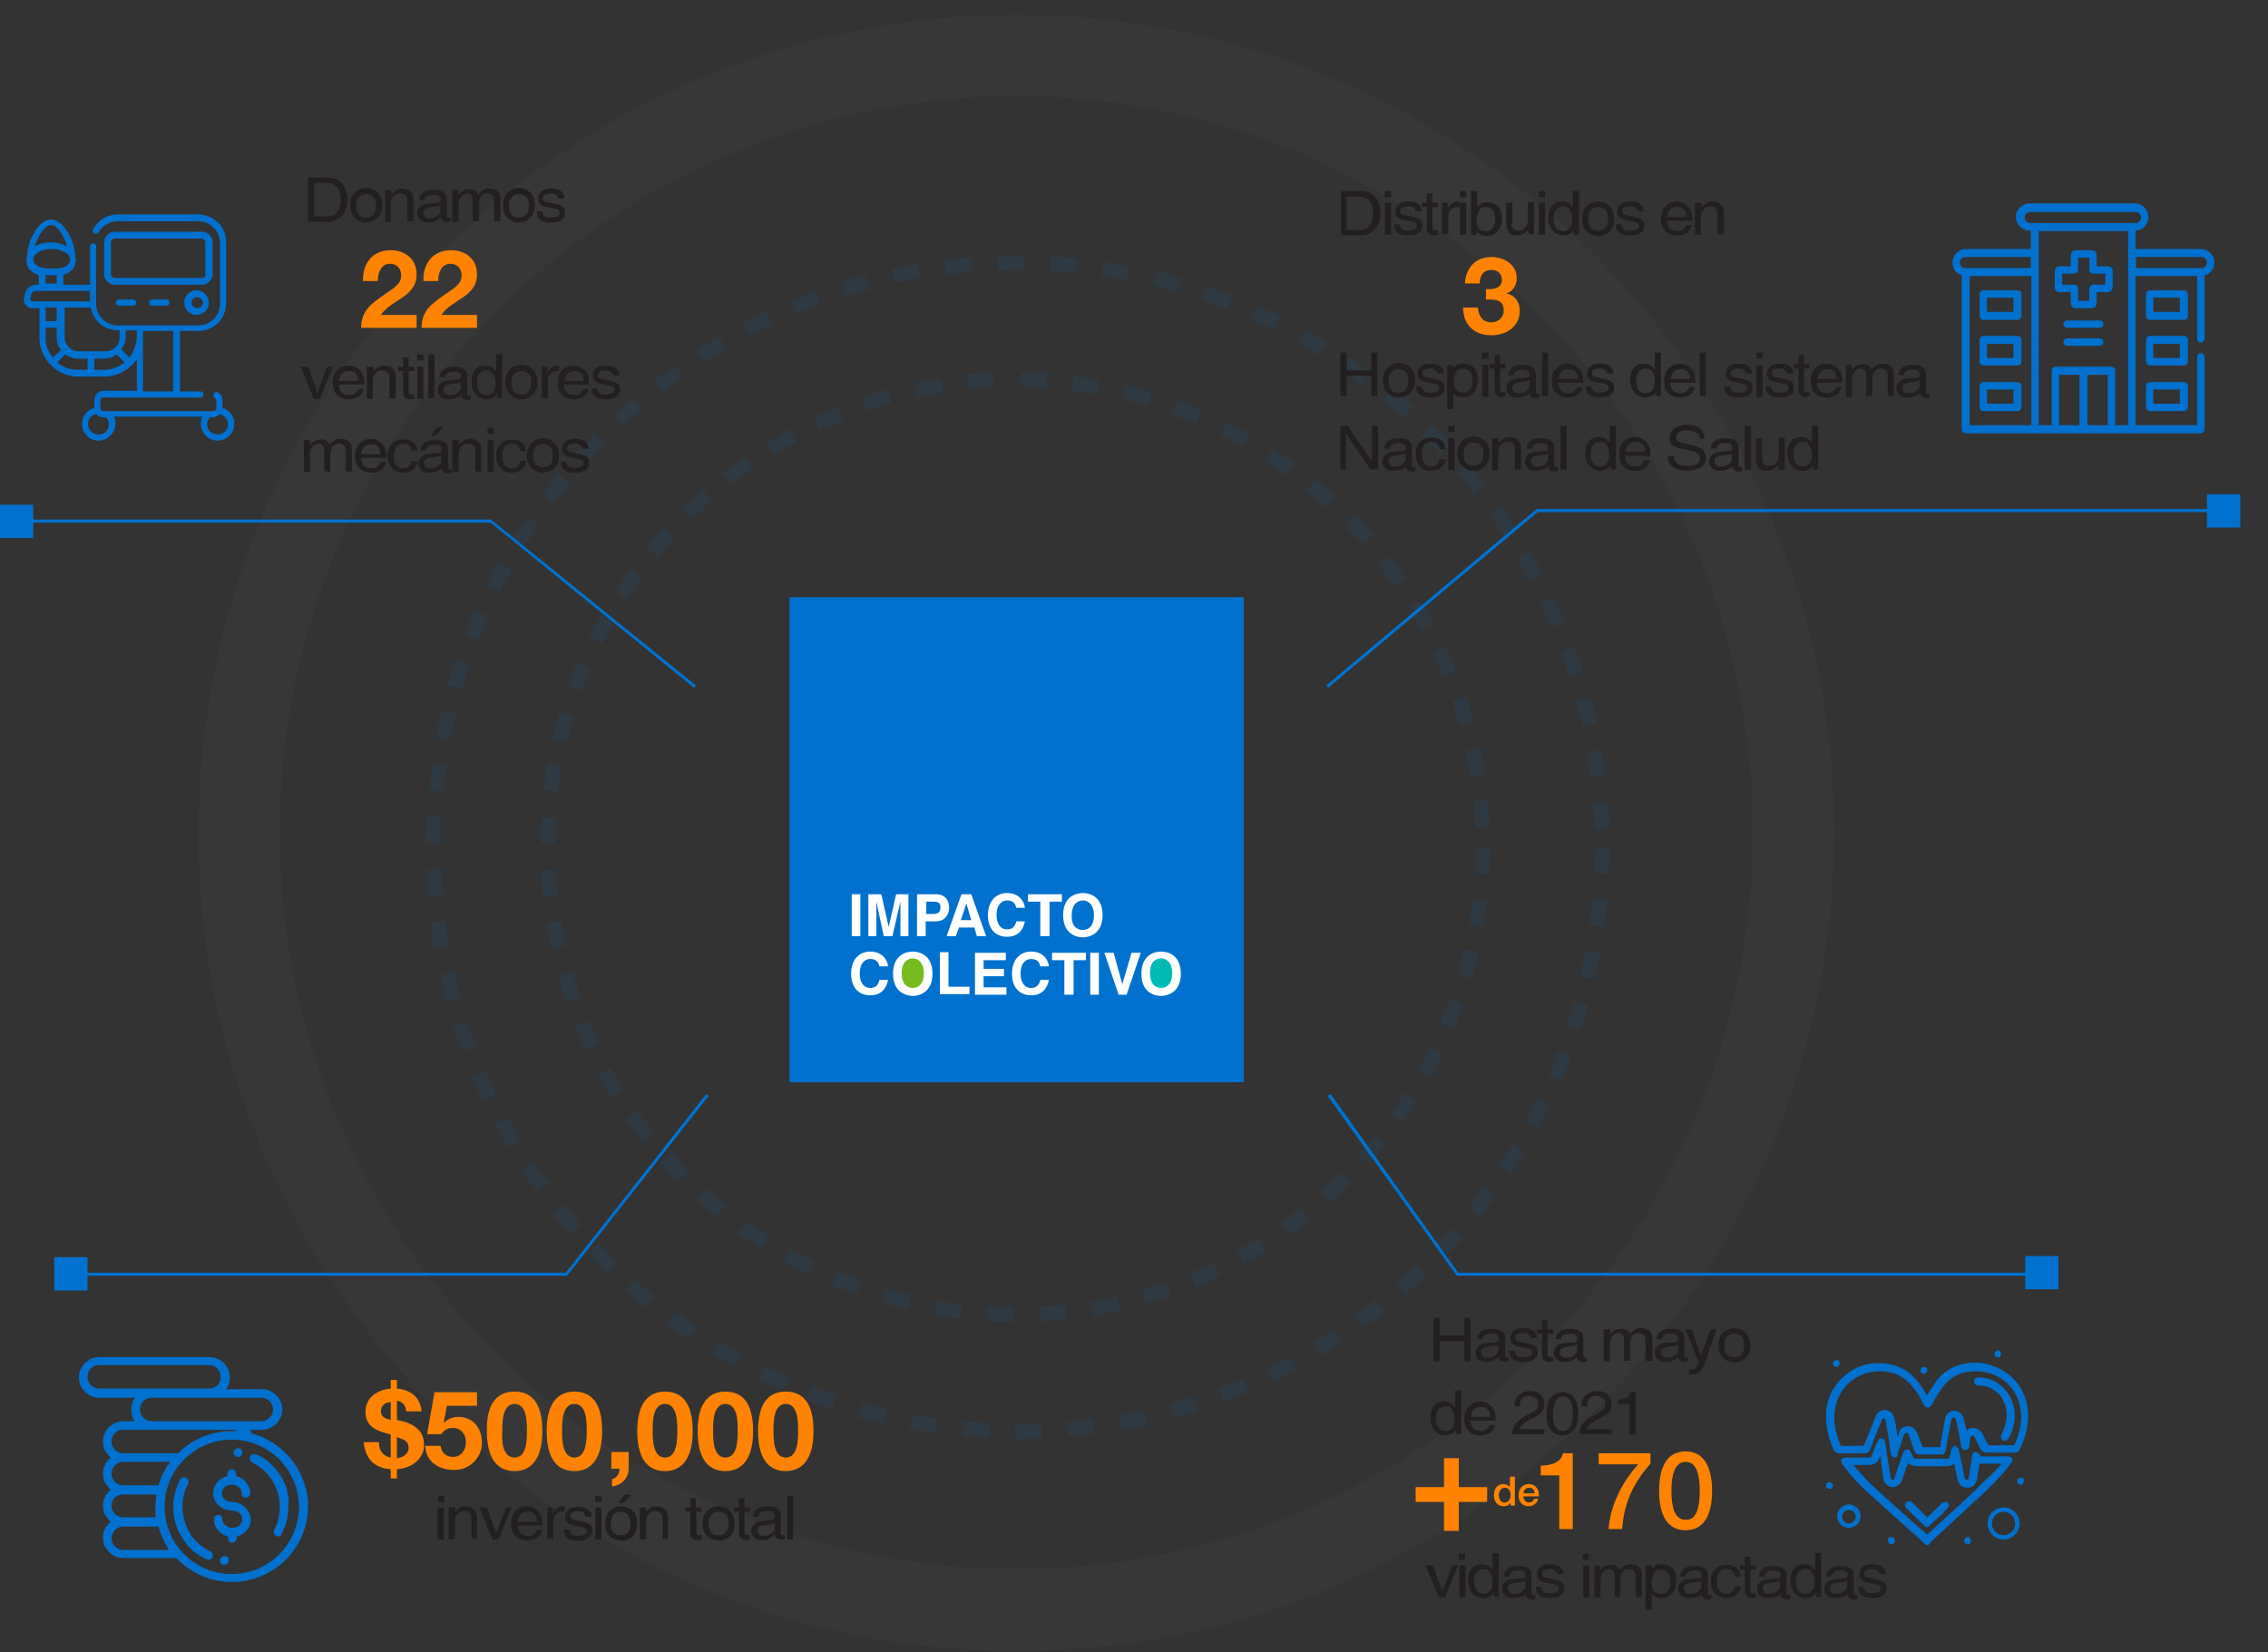 <?xml version="1.0" encoding="utf-8"?>
<!-- Generator: Adobe Illustrator 24.1.1, SVG Export Plug-In . SVG Version: 6.00 Build 0)  -->
<svg version="1.1" id="Layer_1" xmlns="http://www.w3.org/2000/svg" xmlns:xlink="http://www.w3.org/1999/xlink" x="0px" y="0px"
	 viewBox="0 0 368 268.1" style="enable-background:new 0 0 368 268.1;" xml:space="preserve">
<rect x="0" y="0" width="368" height="268.1" fill="#333333" stroke="none"/>
<style type="text/css">
	.st0{opacity:0.1;}
	.st1{fill:#0071CE;}
	.st2{opacity:6.000000e-02;}
	.st3{fill:#76777A;}
	.st4{fill:#76BC21;}
	.st5{fill:#00BBB4;}
	.st6{fill:#FFFFFF;}
	.st7{fill:#FF8300;}
	.st8{fill:#231F20;}
</style>
<g>
	<g class="st0">
		<g>
			<path class="st1" d="M165.1,233.5h-0.4v-2.4h0.4c1.3,0,2.5,0,3.9-0.1l0.1,2.4C167.8,233.4,166.5,233.5,165.1,233.5z M160.5,233.3
				c-1.5-0.1-2.9-0.1-4.3-0.3l0.2-2.4c1.4,0.1,2.8,0.2,4.2,0.3L160.5,233.3z M173.4,233.1l-0.2-2.4c1.4-0.1,2.7-0.3,4.1-0.4l0.3,2.3
				C176.3,232.8,174.8,233,173.4,233.1z M151.8,232.5c-1.4-0.2-2.8-0.4-4.2-0.7l0.4-2.3c1.4,0.3,2.8,0.5,4.2,0.7L151.8,232.5z
				 M182,232l-0.4-2.3c1.4-0.2,2.7-0.5,4.1-0.8l0.5,2.3C184.8,231.5,183.4,231.7,182,232z M143.4,231c-1.4-0.3-2.8-0.7-4.2-1.1
				l0.6-2.3c1.3,0.4,2.7,0.7,4.1,1L143.4,231z M190.4,230.1l-0.7-2.3c1.4-0.4,2.8-0.8,4.1-1.2l0.7,2.3
				C193.1,229.3,191.8,229.7,190.4,230.1z M135,228.7c-1.3-0.4-2.7-0.9-4.1-1.5l0.8-2.2c1.3,0.5,2.7,1,4,1.4L135,228.7z
				 M198.6,227.5l-0.8-2.2c1.3-0.5,2.6-1,3.9-1.6l0.9,2.2C201.3,226.4,199.9,227,198.6,227.5z M126.9,225.6
				c-1.3-0.6-2.6-1.2-3.9-1.8l1.1-2.1c1.2,0.6,2.5,1.2,3.8,1.8L126.9,225.6z M206.6,224.1l-1.1-2.1c1.3-0.6,2.6-1.3,3.8-1.9l1.1,2.1
				C209.1,222.8,207.9,223.5,206.6,224.1z M119.2,221.8c-1.2-0.7-2.5-1.4-3.7-2.1l1.2-2c1.2,0.7,2.4,1.4,3.7,2.1L119.2,221.8z
				 M214.1,220l-1.2-2c1.2-0.7,2.4-1.5,3.6-2.2l1.3,2C216.6,218.5,215.4,219.3,214.1,220z M111.8,217.3c-1.2-0.8-2.4-1.6-3.5-2.5
				l1.4-1.9c1.1,0.8,2.3,1.7,3.5,2.4L111.8,217.3z M221.3,215.3l-1.4-1.9c1.1-0.8,2.2-1.7,3.3-2.5l1.5,1.8
				C223.7,213.6,222.5,214.4,221.3,215.3z M104.8,212.2c-1.1-0.9-2.3-1.8-3.3-2.8l1.5-1.8c1,0.9,2.1,1.8,3.2,2.7L104.8,212.2z
				 M228.1,209.9l-1.5-1.8c1.1-0.9,2.1-1.9,3.1-2.8l1.6,1.7C230.2,208,229.2,209,228.1,209.9z M98.4,206.5c-1-1-2-2-3-3.1l1.7-1.6
				c1,1,2,2,3,3L98.4,206.5z M234.4,204l-1.7-1.6c1-1,1.9-2,2.8-3.1l1.8,1.6C236.4,201.9,235.3,202.9,234.4,204z M92.4,200.2
				c-0.9-1.1-1.9-2.2-2.7-3.3l1.8-1.5c0.9,1.1,1.8,2.2,2.7,3.3L92.4,200.2z M240.1,197.5l-1.9-1.5c0.9-1.1,1.7-2.2,2.6-3.4l1.9,1.4
				C241.9,195.2,241,196.4,240.1,197.5z M87.1,193.4c-0.8-1.2-1.7-2.4-2.4-3.6l2-1.3c0.7,1.2,1.5,2.3,2.4,3.5L87.1,193.4z
				 M245.2,190.5l-2-1.3c0.8-1.2,1.5-2.4,2.2-3.6l2,1.2C246.7,188.1,246,189.3,245.2,190.5z M82.4,186.2c-0.7-1.2-1.4-2.5-2.1-3.8
				l2.1-1.1c0.7,1.2,1.3,2.5,2,3.7L82.4,186.2z M249.6,183.1l-2.1-1.1c0.6-1.2,1.3-2.5,1.9-3.7l2.1,1
				C251,180.5,250.3,181.8,249.6,183.1z M78.3,178.6c-0.6-1.3-1.2-2.6-1.8-3.9l2.2-0.9c0.6,1.3,1.1,2.6,1.7,3.8L78.3,178.6z
				 M253.4,175.3l-2.2-0.9c0.6-1.3,1.1-2.6,1.6-3.9l2.2,0.8C254.5,172.6,254,174,253.4,175.3z M75,170.6c-0.5-1.3-1-2.7-1.5-4.1
				l2.3-0.7c0.4,1.3,0.9,2.7,1.4,4L75,170.6z M256.4,167.2l-2.2-0.7c0.4-1.3,0.9-2.7,1.2-4l2.3,0.6
				C257.3,164.4,256.9,165.8,256.4,167.2z M72.4,162.4c-0.4-1.4-0.7-2.8-1-4.2l2.3-0.5c0.3,1.4,0.6,2.7,1,4.1L72.4,162.4z
				 M258.8,158.9l-2.4-0.5c0.3-1.4,0.6-2.7,0.9-4.1l2.3,0.4C259.3,156,259.1,157.5,258.8,158.9z M70.5,154c-0.3-1.4-0.4-2.8-0.6-4.3
				l2.4-0.3c0.1,1.4,0.4,2.8,0.6,4.2L70.5,154z M260.3,150.4l-2.4-0.3c0.3-1.4,0.4-2.8,0.5-4.2l2.4,0.2
				C260.6,147.5,260.5,149,260.3,150.4z M69.5,145.4c-0.2-1.4-0.2-2.9-0.2-4.3l2.3-0.1c0.1,1.4,0.1,2.8,0.3,4.2L69.5,145.4z
				 M261,141.8l-2.3-0.1c0-1.4,0.1-2.8,0.1-4.2h2.4C261.1,138.9,261.1,140.3,261,141.8z M71.5,136.8h-2.4c0-1.4,0.1-2.9,0.1-4.3
				l2.4,0.1C71.5,134,71.5,135.4,71.5,136.8z M258.7,134.6c0-1.4-0.1-2.8-0.2-4.2l2.4-0.2c0.1,1.4,0.2,2.9,0.3,4.3L258.7,134.6z
				 M71.9,128.4l-2.3-0.2c0.2-1.4,0.3-2.9,0.5-4.3l2.3,0.3C72.2,125.5,72,127,71.9,128.4z M258.1,126.2c-0.3-1.4-0.4-2.8-0.6-4.2
				l2.3-0.4c0.3,1.4,0.5,2.8,0.6,4.3L258.1,126.2z M73.1,120l-2.3-0.4c0.2-1.4,0.6-2.8,0.9-4.2l2.3,0.5
				C73.6,117.3,73.4,118.7,73.1,120z M256.8,117.9c-0.3-1.4-0.7-2.7-1.1-4.1l2.4-0.6c0.4,1.4,0.7,2.8,1,4.2L256.8,117.9z M75,111.8
				l-2.3-0.6c0.3-1.4,0.8-2.8,1.2-4.1l2.3,0.7C75.8,109.1,75.4,110.5,75,111.8z M254.6,109.7c-0.4-1.3-0.9-2.7-1.4-4l2.2-0.8
				c0.5,1.3,0.9,2.7,1.4,4.1L254.6,109.7z M77.7,103.8l-2.3-0.8c0.6-1.3,1.1-2.7,1.7-4l2.2,1C78.8,101.2,78.2,102.5,77.7,103.8z
				 M251.7,101.8c-0.5-1.3-1.1-2.6-1.7-3.8l2.2-1c0.6,1.3,1.2,2.6,1.7,4L251.7,101.8z M81.1,96.1l-2.2-1c0.6-1.3,1.3-2.6,2-3.8
				l2.1,1.2C82.4,93.6,81.7,94.8,81.1,96.1z M248.2,94.2c-0.6-1.3-1.3-2.5-2-3.7l2-1.2c0.7,1.3,1.4,2.5,2.1,3.8L248.2,94.2z
				 M85.1,88.7l-2-1.2c0.8-1.2,1.5-2.4,2.4-3.6l1.9,1.3C86.7,86.3,85.9,87.5,85.1,88.7z M244,86.9c-0.8-1.2-1.5-2.4-2.4-3.5l2-1.4
				c0.8,1.2,1.6,2.4,2.4,3.6L244,86.9z M89.8,81.7L88,80.3c0.9-1.1,1.7-2.3,2.6-3.4l1.9,1.5C91.5,79.5,90.7,80.6,89.8,81.7z
				 M239.1,80c-0.9-1.1-1.8-2.2-2.7-3.3l1.8-1.5c1,1.1,1.9,2.2,2.8,3.3L239.1,80z M95.2,75.2l-1.8-1.6c1-1,1.9-2.1,3-3.2l1.7,1.7
				C97.1,73.1,96.1,74.1,95.2,75.2z M233.6,73.6c-1-1-1.9-2-2.9-3l1.7-1.7c1,1,2,2,3,3.1L233.6,73.6z M101.1,69.1l-1.6-1.7
				c1-1,2.1-1.9,3.2-2.9l1.5,1.8C103.2,67.3,102.1,68.2,101.1,69.1z M227.7,67.7c-1.1-0.9-2.1-1.8-3.2-2.7l1.5-1.8
				c1.1,0.9,2.2,1.8,3.3,2.8L227.7,67.7z M107.5,63.7l-1.5-1.8c1.2-0.9,2.3-1.8,3.5-2.6l1.3,1.9C109.7,62,108.6,62.8,107.5,63.7z
				 M221.1,62.4c-1.1-0.8-2.3-1.7-3.4-2.4l1.3-2c1.2,0.8,2.4,1.7,3.6,2.5L221.1,62.4z M114.3,58.8l-1.3-2c1.2-0.8,2.5-1.5,3.7-2.3
				l1.2,2C116.7,57.3,115.5,58,114.3,58.8z M214.1,57.7c-1.2-0.8-2.4-1.5-3.6-2.1l1.2-2.1c1.3,0.7,2.5,1.4,3.8,2.2L214.1,57.7z
				 M121.6,54.5l-1.1-2.1c1.3-0.7,2.6-1.3,3.8-1.9l1,2.1C124,53.2,122.8,53.9,121.6,54.5z M206.8,53.5c-1.3-0.6-2.5-1.2-3.8-1.8
				l0.9-2.2c1.3,0.6,2.7,1.2,3.9,1.8L206.8,53.5z M129.1,51l-0.8-2.2c1.3-0.5,2.7-1.1,4-1.6l0.8,2.2C131.8,49.9,130.5,50.4,129.1,51
				z M199.1,50.1c-1.3-0.5-2.6-1-4-1.4l0.8-2.3c1.4,0.5,2.7,1,4.1,1.5L199.1,50.1z M137.1,48.1l-0.7-2.3c1.3-0.4,2.7-0.8,4.1-1.2
				l0.6,2.3C139.8,47.3,138.4,47.6,137.1,48.1z M191,47.4c-1.3-0.4-2.7-0.8-4-1.1l0.6-2.3c1.4,0.3,2.8,0.7,4.1,1.1L191,47.4z
				 M145.2,45.9l-0.5-2.3c1.4-0.3,2.8-0.6,4.2-0.8l0.5,2.3C148,45.3,146.6,45.6,145.2,45.9z M182.9,45.5c-1.4-0.3-2.8-0.5-4.2-0.7
				l0.3-2.3c1.5,0.2,2.8,0.4,4.2,0.7L182.9,45.5z M153.5,44.5l-0.3-2.3c1.5-0.2,2.9-0.3,4.3-0.4l0.3,2.4
				C156.3,44.2,154.9,44.4,153.5,44.5z M174.6,44.3c-1.4-0.1-2.8-0.3-4.2-0.3l0.1-2.4c1.4,0.1,2.8,0.2,4.3,0.3L174.6,44.3z
				 M161.9,43.9l0-2.4c1.4-0.1,2.9-0.1,4.3-0.1v2.4C164.8,43.8,163.3,43.8,161.9,43.9z"/>
		</g>
	</g>
	<g class="st0">
		<g>
			<path class="st1" d="M164.5,214.5c-1.4,0-2.9,0-4.3-0.1l0.1-2.4c1.4,0.1,2.8,0.1,4.2,0.1V214.5z M168.8,214.4l-0.2-2.4
				c1.4-0.1,2.8-0.2,4.2-0.3l0.2,2.4C171.7,214.2,170.2,214.3,168.8,214.4z M155.8,214c-1.4-0.2-2.8-0.4-4.2-0.6l0.3-2.3
				c1.4,0.2,2.8,0.4,4.2,0.6L155.8,214z M177.4,213.5l-0.3-2.3c1.4-0.2,2.8-0.5,4.1-0.8l0.5,2.3
				C180.3,212.9,178.8,213.2,177.4,213.5z M147.3,212.5c-1.5-0.3-2.8-0.7-4.2-1.1l0.6-2.3c1.4,0.4,2.7,0.7,4,1.1L147.3,212.5z
				 M185.9,211.6l-0.6-2.3c1.3-0.4,2.7-0.8,4-1.2l0.7,2.2C188.7,210.7,187.2,211.2,185.9,211.6z M139,210.1c-1.4-0.5-2.7-1-4-1.6
				l0.9-2.2c1.3,0.5,2.6,1,3.9,1.5L139,210.1z M194,208.7l-0.9-2.2c1.3-0.5,2.6-1.1,3.9-1.7l1,2.1
				C196.7,207.6,195.4,208.2,194,208.7z M131,206.7c-1.3-0.6-2.6-1.3-3.8-2l1.1-2.1c1.3,0.7,2.5,1.3,3.8,2L131,206.7z M201.8,205
				l-1.2-2.1c1.2-0.7,2.4-1.4,3.6-2.1l1.3,2C204.4,203.6,203.1,204.3,201.8,205z M123.4,202.5c-1.2-0.8-2.4-1.6-3.6-2.4l1.4-1.9
				c1.1,0.8,2.4,1.6,3.5,2.4L123.4,202.5z M209.1,200.4l-1.4-2c1.2-0.8,2.3-1.6,3.4-2.5l1.5,1.9
				C211.5,198.7,210.4,199.6,209.1,200.4z M116.3,197.4c-1.1-0.9-2.2-1.9-3.2-2.8l1.5-1.7c1.1,0.9,2.1,1.8,3.2,2.7L116.3,197.4z
				 M215.9,195l-1.5-1.8c1-0.9,2-1.9,3.1-2.9l1.6,1.7C218.1,193.1,217,194.1,215.9,195z M110,191.6c-1.1-1-2-2.1-3-3.1l1.8-1.6
				c1,1,1.9,2.1,2.9,3.1L110,191.6z M222.1,188.9l-1.8-1.6c1-1,1.9-2.1,2.7-3.2l1.9,1.5C224,186.7,223,187.9,222.1,188.9z
				 M104.2,185.1c-0.9-1.2-1.8-2.3-2.6-3.5l1.9-1.4c0.8,1.1,1.6,2.3,2.5,3.4L104.2,185.1z M227.5,182.2l-1.9-1.4
				c0.8-1.2,1.6-2.3,2.4-3.5l1.9,1.3C229.1,179.8,228.4,181,227.5,182.2z M99.2,178c-0.8-1.2-1.5-2.5-2.2-3.7l2.1-1.1
				c0.6,1.2,1.4,2.4,2.1,3.6L99.2,178z M232.2,174.8l-2.1-1.2c0.6-1.2,1.3-2.5,1.9-3.7l2.1,1C233.5,172.3,232.8,173.6,232.2,174.8z
				 M95.1,170.5c-0.6-1.3-1.2-2.6-1.8-4l2.2-0.9c0.5,1.3,1.1,2.6,1.7,3.8L95.1,170.5z M235.9,167l-2.2-0.9c0.5-1.3,1-2.6,1.5-3.9
				l2.3,0.8C237,164.3,236.5,165.7,235.9,167z M91.9,162.5c-0.5-1.4-0.9-2.8-1.3-4.2l2.3-0.6c0.4,1.3,0.8,2.7,1.3,4L91.9,162.5z
				 M238.8,158.8l-2.2-0.7c0.3-1.3,0.7-2.7,0.9-4.1l2.4,0.5C239.5,156,239.2,157.4,238.8,158.8z M89.5,154.1
				c-0.3-1.4-0.6-2.9-0.8-4.3l2.4-0.4c0.2,1.4,0.5,2.8,0.7,4.1L89.5,154.1z M240.7,150.4l-2.4-0.4c0.2-1.3,0.4-2.8,0.6-4.1l2.3,0.3
				C241.1,147.5,240.9,149,240.7,150.4z M88.1,145.5c-0.2-1.4-0.2-2.9-0.3-4.3l2.4-0.1c0.1,1.4,0.2,2.8,0.3,4.2L88.1,145.5z
				 M241.7,141.8l-2.4-0.1c0.1-1.4,0.2-2.8,0.2-4.2h2.3C241.8,138.9,241.8,140.3,241.7,141.8z M90.1,136.9l-2.4,0
				c0-1.4,0.1-2.9,0.2-4.3l2.4,0.2C90.1,134.1,90.1,135.5,90.1,136.9z M239.4,134.3c-0.1-1.4-0.1-2.8-0.3-4.2l2.3-0.2
				c0.2,1.5,0.3,2.9,0.3,4.3L239.4,134.3z M90.6,128.5l-2.4-0.3c0.2-1.4,0.4-2.9,0.6-4.3l2.3,0.4C91,125.8,90.7,127.2,90.6,128.5z
				 M238.6,126c-0.3-1.4-0.5-2.8-0.8-4.1l2.4-0.5c0.3,1.4,0.6,2.9,0.8,4.3L238.6,126z M92,120.3l-2.3-0.5c0.3-1.4,0.7-2.8,1.1-4.2
				l2.3,0.7C92.7,117.6,92.3,118.9,92,120.3z M236.8,117.8c-0.3-1.4-0.8-2.7-1.2-4l2.3-0.8c0.4,1.4,0.9,2.8,1.3,4.1L236.8,117.8z
				 M94.4,112.2l-2.3-0.8c0.5-1.4,1.1-2.7,1.6-4l2.2,0.9C95.4,109.6,94.9,110.9,94.4,112.2z M234.1,109.8c-0.5-1.3-1.1-2.6-1.7-3.9
				l2.1-1c0.6,1.3,1.2,2.6,1.7,4L234.1,109.8z M97.7,104.5l-2.1-1.1c0.6-1.3,1.3-2.6,2-3.8l2.1,1.2C99,102,98.3,103.2,97.7,104.5z
				 M230.6,102.2c-0.6-1.2-1.3-2.4-2.1-3.6l2-1.2c0.7,1.2,1.5,2.5,2.1,3.8L230.6,102.2z M101.8,97.2l-2-1.3c0.8-1.2,1.6-2.4,2.4-3.6
				l1.9,1.4C103.4,94.8,102.6,96,101.8,97.2z M226.2,95.1c-0.8-1.2-1.7-2.3-2.5-3.4l1.9-1.5c0.9,1.1,1.7,2.3,2.5,3.5L226.2,95.1z
				 M106.8,90.4l-1.9-1.5c0.9-1.1,1.9-2.2,2.8-3.3l1.7,1.6C108.6,88.2,107.6,89.3,106.8,90.4z M221.1,88.4c-0.9-1.1-1.9-2.1-2.9-3.1
				l1.7-1.7c1,1,2,2.1,3,3.2L221.1,88.4z M112.4,84.1l-1.6-1.7c1-1,2.1-2,3.2-3l1.6,1.8C114.4,82.2,113.4,83.2,112.4,84.1z
				 M215.2,82.4c-1-0.9-2.1-1.9-3.2-2.8l1.4-1.8c1.2,0.9,2.3,1.9,3.3,2.8L215.2,82.4z M118.7,78.6l-1.5-1.9c1.2-0.9,2.3-1.8,3.5-2.6
				l1.3,1.9C121,76.9,119.8,77.8,118.7,78.6z M208.7,77.1c-1.1-0.8-2.4-1.6-3.5-2.4l1.3-2c1.2,0.8,2.4,1.6,3.5,2.5L208.7,77.1z
				 M125.6,73.8l-1.2-2c1.2-0.8,2.4-1.5,3.7-2.2l1.1,2.1C128,72.4,126.8,73.1,125.6,73.8z M201.6,72.5c-1.2-0.7-2.4-1.4-3.6-2l1-2.1
				c1.3,0.6,2.6,1.3,3.9,2L201.6,72.5z M133,69.8l-1-2.1c1.3-0.6,2.6-1.2,3.9-1.7l0.9,2.2C135.5,68.7,134.2,69.2,133,69.8z
				 M194.1,68.8c-1.2-0.5-2.6-1.1-3.9-1.6L191,65c1.4,0.5,2.7,1,4,1.6L194.1,68.8z M140.7,66.7l-0.7-2.3c1.3-0.4,2.7-0.9,4.1-1.3
				l0.6,2.3C143.4,65.8,142.1,66.3,140.7,66.7z M186.2,65.9c-1.3-0.4-2.7-0.8-4.1-1.1l0.5-2.3c1.5,0.3,2.8,0.7,4.2,1.1L186.2,65.9z
				 M148.8,64.5l-0.5-2.3c1.4-0.3,2.8-0.6,4.3-0.8l0.4,2.3C151.6,63.9,150.2,64.2,148.8,64.5z M178.1,64c-1.4-0.2-2.8-0.4-4.2-0.6
				l0.3-2.4c1.5,0.2,2.9,0.4,4.2,0.7L178.1,64z M157.1,63.1l-0.2-2.4c1.4-0.1,2.9-0.2,4.3-0.3l0.1,2.4
				C159.9,62.9,158.5,63,157.1,63.1z M169.8,62.9c-1.4-0.1-2.8-0.1-4.2-0.1l0-2.4c1.5,0,2.9,0.1,4.3,0.1L169.8,62.9z"/>
		</g>
	</g>
	<g class="st2">
		<path class="st3" d="M164.9,267.9c-73.2,0-132.7-59.5-132.7-132.7S91.7,2.4,164.9,2.4c73.2,0,132.7,59.5,132.7,132.7
			S238.1,267.9,164.9,267.9z M164.9,15.6C99,15.6,45.4,69.2,45.4,135.1c0,65.9,53.6,119.5,119.5,119.5
			c65.9,0,119.5-53.6,119.5-119.5C284.5,69.2,230.8,15.6,164.9,15.6z"/>
	</g>
	<g>
		<g>
			<g>
				<rect x="128.1" y="96.9" class="st1" width="73.7" height="78.7"/>
			</g>
			<g>
				<g>
					<path class="st1" d="M174,148.4c0-1.7,1.1-3.1,2.4-3.1c1.3,0,2.4,1.4,2.4,3.1c0,1.7-1.1,3.1-2.4,3.1
						C175.1,151.6,174,150.2,174,148.4z"/>
				</g>
				<g>
					<path class="st4" d="M145.7,158.1c0-1.7,1.1-3.1,2.4-3.1c1.3,0,2.4,1.4,2.4,3.1c0,1.7-1.1,3.1-2.4,3.1
						C146.7,161.3,145.7,159.9,145.7,158.1z"/>
				</g>
				<g>
					<path class="st5" d="M186.6,158.1c0-1.7,1.1-3.1,2.4-3.1c1.3,0,2.4,1.4,2.4,3.1c0,1.7-1.1,3.1-2.4,3.1
						C187.6,161.3,186.6,159.9,186.6,158.1z"/>
				</g>
				<g>
					<path class="st6" d="M139.6,151.9h-1.4v-6.8h1.4V151.9z"/>
					<path class="st6" d="M147.4,151.9h-1.3v-5.6h0l-1.3,5.6h-1.4l-1.2-5.6h0v5.6h-1.3v-6.8h2.1l1.2,5.3h0l1.2-5.3h2V151.9z"/>
					<path class="st6" d="M150.2,151.9h-1.4v-6.8h3.1c1.3,0,2.1,0.8,2.1,2.2c0,0.6-0.3,2.2-2.2,2.2h-1.6V151.9z M151.5,148.3
						c1.1,0,1.1-0.8,1.1-1.1c0-0.7-0.4-0.9-1.2-0.9h-1.1v2H151.5z"/>
					<path class="st6" d="M155.1,151.9h-1.5l2.4-6.8h1.6l2.4,6.8h-1.5l-0.4-1.4h-2.5L155.1,151.9z M155.9,149.3h1.7l-0.8-2.7h0
						L155.9,149.3z"/>
					<path class="st6" d="M164.9,147.3c-0.1-0.4-0.3-1.2-1.5-1.2c-0.7,0-1.7,0.5-1.7,2.4c0,1.2,0.5,2.3,1.7,2.3
						c0.8,0,1.3-0.4,1.5-1.3h1.4c-0.3,1.5-1.2,2.5-2.9,2.5c-1.8,0-3.1-1.2-3.1-3.5c0-2.4,1.4-3.6,3.1-3.6c2,0,2.8,1.4,2.9,2.4H164.9
						z"/>
					<path class="st6" d="M170.2,151.9h-1.4v-5.6h-2v-1.2h5.5v1.2h-2V151.9z"/>
					<path class="st6" d="M175.7,144.9c0.9,0,3.2,0.4,3.2,3.6s-2.4,3.6-3.2,3.6s-3.2-0.4-3.2-3.6S174.8,144.9,175.7,144.9z
						 M175.7,150.9c0.8,0,1.8-0.5,1.8-2.4c0-1.9-1.1-2.4-1.8-2.4s-1.8,0.5-1.8,2.4C173.8,150.4,174.9,150.9,175.7,150.9z"/>
					<path class="st6" d="M142.7,156.8c-0.1-0.4-0.3-1.2-1.5-1.2c-0.7,0-1.7,0.5-1.7,2.4c0,1.2,0.5,2.3,1.7,2.3
						c0.8,0,1.3-0.4,1.5-1.3h1.4c-0.3,1.5-1.2,2.5-2.9,2.5c-1.8,0-3.1-1.2-3.1-3.5c0-2.4,1.4-3.6,3.1-3.6c2,0,2.8,1.4,2.9,2.4H142.7
						z"/>
					<path class="st6" d="M148.1,154.4c0.9,0,3.2,0.4,3.2,3.6s-2.4,3.6-3.2,3.6s-3.2-0.4-3.2-3.6S147.2,154.4,148.1,154.4z
						 M148.1,160.3c0.8,0,1.8-0.5,1.8-2.4s-1.1-2.4-1.8-2.4s-1.8,0.5-1.8,2.4S147.3,160.3,148.1,160.3z"/>
					<path class="st6" d="M153.9,160.1h3.4v1.2h-4.8v-6.8h1.4V160.1z"/>
					<path class="st6" d="M163.2,155.8h-3.6v1.4h3.3v1.2h-3.3v1.8h3.7v1.2h-5.1v-6.8h5V155.8z"/>
					<path class="st6" d="M168.8,156.8c-0.1-0.4-0.3-1.2-1.5-1.2c-0.7,0-1.7,0.5-1.7,2.4c0,1.2,0.5,2.3,1.7,2.3
						c0.8,0,1.3-0.4,1.5-1.3h1.4c-0.3,1.5-1.2,2.5-2.9,2.5c-1.8,0-3.1-1.2-3.1-3.5c0-2.4,1.4-3.6,3.1-3.6c2,0,2.8,1.4,2.9,2.4H168.8
						z"/>
					<path class="st6" d="M174.1,161.4h-1.4v-5.6h-2v-1.2h5.5v1.2h-2V161.4z"/>
					<path class="st6" d="M178.3,161.4h-1.4v-6.8h1.4V161.4z"/>
					<path class="st6" d="M183.6,154.6h1.5l-2.3,6.8h-1.3l-2.3-6.8h1.5l1.4,5.1h0L183.6,154.6z"/>
					<path class="st6" d="M188.4,154.4c0.9,0,3.2,0.4,3.2,3.6s-2.4,3.6-3.2,3.6c-0.9,0-3.2-0.4-3.2-3.6S187.5,154.4,188.4,154.4z
						 M188.4,160.3c0.8,0,1.8-0.5,1.8-2.4s-1.1-2.4-1.8-2.4c-0.8,0-1.8,0.5-1.8,2.4S187.6,160.3,188.4,160.3z"/>
				</g>
			</g>
		</g>
	</g>
	<g>
		<g>
			<g>
				<path class="st1" d="M355,55.1c0-0.3-0.3-0.6-0.6-0.6h-5.6c-0.3,0-0.6,0.3-0.6,0.6v3.6c0,0.3,0.3,0.6,0.6,0.6h5.6
					c0.3,0,0.6-0.3,0.6-0.6V55.1z M353.7,58.1h-4.3v-2.3h4.3V58.1z"/>
			</g>
			<g>
				<path class="st1" d="M354.4,62h-5.6c-0.3,0-0.6,0.3-0.6,0.6v3.5c0,0.3,0.3,0.6,0.6,0.6h5.6c0.3,0,0.6-0.3,0.6-0.6v-3.5
					C355,62.3,354.7,62,354.4,62L354.4,62z M353.7,65.5h-4.3v-2.3h4.3V65.5z"/>
			</g>
			<g>
				<path class="st1" d="M359.3,42.6c0-1.2-1-2.2-2.2-2.2h-10.6v-3c1.2,0,2.1-1,2.1-2.2c0-1.2-1-2.2-2.2-2.2h-17.1
					c-1.2,0-2.2,1-2.2,2.2s1,2.2,2.2,2.2h0.2v3H319c-1.2,0-2.2,1-2.2,2.2c0,1,0.6,1.8,1.5,2.1v25c0,0.3,0.3,0.6,0.6,0.6h38.2
					c0.3,0,0.6-0.3,0.6-0.6V57.9c0-0.3-0.3-0.6-0.6-0.6c-0.3,0-0.6,0.3-0.6,0.6V69h-10V44.8h10V55c0,0.3,0.3,0.6,0.6,0.6
					c0.3,0,0.6-0.3,0.6-0.6V44.7C358.7,44.4,359.3,43.6,359.3,42.6L359.3,42.6z M328.5,35.3c0-0.5,0.4-0.9,0.9-0.9h17.1
					c0.5,0,0.9,0.4,0.9,0.9s-0.4,0.9-0.9,0.9h-17.1C328.9,36.2,328.5,35.8,328.5,35.3L328.5,35.3z M318,42.6c0-0.5,0.4-0.9,0.9-0.9
					h10.6v1.8H319C318.4,43.5,318,43.1,318,42.6z M319.6,44.8h10V69h-10V44.8z M330.8,37.5h14.5V69h-2.1v-8.9c0-0.3-0.3-0.6-0.6-0.6
					h-9.1c-0.3,0-0.6,0.3-0.6,0.6V69h-2.1V37.5z M338.7,60.8h3.3V69h-3.3V60.8z M337.4,69h-3.3v-8.2h3.3V69z M357.2,43.5h-10.6v-1.8
					h10.6c0.5,0,0.9,0.4,0.9,0.9C358.1,43.1,357.7,43.5,357.2,43.5z"/>
			</g>
			<g>
				<path class="st1" d="M327.4,47.1h-5.6c-0.3,0-0.6,0.3-0.6,0.6v3.6c0,0.3,0.3,0.6,0.6,0.6h5.6c0.3,0,0.6-0.3,0.6-0.6v-3.6
					C328,47.3,327.7,47.1,327.4,47.1z M326.7,50.6h-4.3v-2.3h4.3V50.6z"/>
			</g>
			<g>
				<path class="st1" d="M327.4,54.5h-5.6c-0.3,0-0.6,0.3-0.6,0.6v3.6c0,0.3,0.3,0.6,0.6,0.6h5.6c0.3,0,0.6-0.3,0.6-0.6v-3.6
					C328,54.8,327.7,54.5,327.4,54.5z M326.7,58.1h-4.3v-2.3h4.3V58.1z"/>
			</g>
			<g>
				<path class="st1" d="M327.4,62h-5.6c-0.3,0-0.6,0.3-0.6,0.6v3.5c0,0.3,0.3,0.6,0.6,0.6h5.6c0.3,0,0.6-0.3,0.6-0.6v-3.5
					C328,62.3,327.7,62,327.4,62L327.4,62z M326.7,65.5h-4.3v-2.3h4.3V65.5z"/>
			</g>
			<g>
				<path class="st1" d="M355,47.7c0-0.3-0.3-0.6-0.6-0.6h-5.6c-0.3,0-0.6,0.3-0.6,0.6v3.6c0,0.3,0.3,0.6,0.6,0.6h5.6
					c0.3,0,0.6-0.3,0.6-0.6V47.7z M353.7,50.6h-4.3v-2.3h4.3V50.6z"/>
			</g>
			<g>
				<path class="st1" d="M334.2,47.4h1.8v1.8c0,0.5,0.4,0.8,0.8,0.8h2.6c0.5,0,0.8-0.4,0.8-0.8v-1.8h1.8c0.5,0,0.8-0.4,0.8-0.8V44
					c0-0.5-0.4-0.8-0.8-0.8h-1.8v-1.8c0-0.5-0.4-0.8-0.8-0.8h-2.6c-0.5,0-0.8,0.4-0.8,0.8v1.8h-1.8c-0.5,0-0.8,0.4-0.8,0.8v2.6
					C333.3,47,333.7,47.4,334.2,47.4L334.2,47.4z M334.6,44.4h2c0.3,0,0.6-0.3,0.6-0.6v-2h1.8v2c0,0.3,0.3,0.6,0.6,0.6h2v1.8h-2
					c-0.3,0-0.6,0.3-0.6,0.6v2h-1.8v-2c0-0.3-0.3-0.6-0.6-0.6h-2V44.4z"/>
			</g>
			<g>
				<path class="st1" d="M340.7,52h-5.3c-0.3,0-0.6,0.3-0.6,0.6c0,0.3,0.3,0.6,0.6,0.6h5.3c0.3,0,0.6-0.3,0.6-0.6
					C341.3,52.2,341,52,340.7,52z"/>
			</g>
			<g>
				<path class="st1" d="M340.7,54.9h-5.3c-0.3,0-0.6,0.3-0.6,0.6c0,0.3,0.3,0.6,0.6,0.6h5.3c0.3,0,0.6-0.3,0.6-0.6
					C341.3,55.2,341,54.9,340.7,54.9z"/>
			</g>
		</g>
	</g>
	<g>
		<g>
			<g>
				<path class="st1" d="M29.9,49.1c0,1.1,0.9,2,2,2c1.1,0,2-0.9,2-2c0-1.1-0.9-2-2-2C30.8,47.1,29.9,48,29.9,49.1z M32.9,49.1
					c0,0.5-0.4,0.9-0.9,0.9c-0.5,0-0.9-0.4-0.9-0.9c0-0.5,0.4-0.9,0.9-0.9C32.4,48.2,32.9,48.6,32.9,49.1z M24.7,48.6
					c-0.3,0-0.5,0.2-0.5,0.5c0,0.3,0.2,0.5,0.5,0.5H27c0.3,0,0.5-0.2,0.5-0.5c0-0.3-0.2-0.5-0.5-0.5H24.7z M19.3,48.6
					c-0.3,0-0.5,0.2-0.5,0.5c0,0.3,0.2,0.5,0.5,0.5h2.3c0.3,0,0.5-0.2,0.5-0.5c0-0.3-0.2-0.5-0.5-0.5H19.3z M36.1,66.2v-1.3
					c0-0.5-0.2-0.9-0.7-1.2c-0.2-0.2-0.6-0.1-0.7,0.2c-0.2,0.2-0.1,0.6,0.2,0.7c0.1,0.1,0.2,0.2,0.2,0.3v1.4c0,0.2-0.2,0.4-0.4,0.4
					H16.7c-0.2,0-0.4-0.2-0.4-0.4v-1.4c0-0.2,0.2-0.4,0.4-0.4h15.8c0.3,0,0.5-0.2,0.5-0.5c0-0.3-0.2-0.5-0.5-0.5h-3.3v-9.8h3
					c2.5,0,4.5-2,4.5-4.5v-9.9c0-2.5-2-4.5-4.5-4.5H19.1c-1.7,0-3.2,0.9-4,2.4c-0.1,0.3,0,0.6,0.2,0.7c0.3,0.1,0.6,0,0.7-0.2
					c0.6-1.1,1.8-1.8,3.1-1.8h13.1c1.9,0,3.5,1.6,3.5,3.5v9.9c0,1.9-1.6,3.5-3.5,3.5H19.1c-1.9,0-3.5-1.6-3.5-3.5v-9.3
					c0-0.3-0.2-0.5-0.5-0.5c-0.3,0-0.5,0.2-0.5,0.5v6.2h-4.3v-1.6c1.6-0.5,2-1.5,2-2.4c0-0.2,0-0.3-0.1-0.5c0.1-2.2-1.8-6.1-3.9-6.1
					c-2.2,0-4,3.9-3.9,6.1c0,0.2-0.1,0.3-0.1,0.5c0,0.9,0.4,2,2,2.4v1.6H5.8c-0.8,0-1.5,0.6-1.7,1.3l-0.2,0.8
					c-0.2,0.8,0.4,1.7,1.3,1.7h1.2v4.8c0,3.4,2.8,6.3,6.3,6.3h4.3c2.1,0,4-1.1,5.2-2.8v5.1h-5.4c-0.8,0-1.5,0.7-1.5,1.5v1.3
					c-1.2,0.3-2,1.4-2,2.6c0,1.5,1.2,2.7,2.7,2.7c2,0,3.3-2.1,2.5-3.9h14.3c-0.8,1.8,0.5,3.9,2.5,3.9c1.5,0,2.7-1.2,2.7-2.7
					C38.1,67.6,37.2,66.5,36.1,66.2L36.1,66.2z M23.2,53.7h4.9v9.8h-4.9V53.7z M14.7,49.9c0.4,2.1,2.2,3.7,4.5,3.7h0.2v1.1
					c0,1.3-1,2.3-2.3,2.3h-4.3c-1.3,0-2.3-1-2.3-2.3v-4.8H14.7z M6.4,38.2c0.6-1,1.3-1.7,1.9-1.7c1,0,2.1,1.8,2.6,3.5
					c-1.5-0.9-3.8-0.9-5.3,0C5.8,39.4,6.1,38.8,6.4,38.2z M5.4,42c0-0.2,0-0.3,0.1-0.3c0.3-0.8,1.6-1.3,2.9-1.3
					c1.2,0,2.6,0.5,2.9,1.3c0,0,0.1,0.1,0.1,0.3c0,0.3,0,1.2-1.6,1.5c-0.8,0.1-1.9,0.1-2.6,0C5.4,43.2,5.4,42.3,5.4,42z M9.2,44.6
					v1.4H7.4v-1.4C8,44.7,8.6,44.7,9.2,44.6z M5.1,48.8c-0.2,0-0.3-0.2-0.2-0.3l0.2-0.8c0.1-0.3,0.4-0.5,0.7-0.5h8.8v1.7H5.1
					L5.1,48.8z M9.2,49.9v2.2H7.4v-2.2H9.2z M7.4,54.8v-1.6h1.8v1.6c0,0.7,0.2,1.4,0.7,2L8.6,58C7.8,57.1,7.4,56,7.4,54.8L7.4,54.8z
					 M14.2,60h-1.6c-1.2,0-2.4-0.4-3.3-1.2l1.3-1.3c0.6,0.4,1.3,0.7,2,0.7h1.6V60z M16.9,60h-1.6v-1.8h1.6c0.7,0,1.4-0.2,2-0.7
					l1.3,1.3C19.3,59.5,18.2,60,16.9,60z M21,58l-1.3-1.3c0.4-0.6,0.7-1.3,0.7-2v-1.1h1.8v1.1C22.1,56,21.7,57.1,21,58z M16,70.5
					c-0.9,0-1.7-0.7-1.7-1.7c0-0.8,0.5-1.5,1.3-1.6c0.3,0.3,0.6,0.5,1.1,0.5h0.5C18.2,68.8,17.5,70.5,16,70.5L16,70.5z M35.3,70.5
					c-0.9,0-1.7-0.7-1.7-1.7c0-0.4,0.2-0.8,0.5-1.1h0.5c0.4,0,0.8-0.2,1.1-0.5c0.7,0.2,1.3,0.8,1.3,1.6C37,69.8,36.2,70.5,35.3,70.5
					L35.3,70.5z M34.5,44.5v-5.2c0-0.9-0.8-1.7-1.7-1.7H18.6c-0.9,0-1.7,0.8-1.7,1.7v5.2c0,0.9,0.8,1.7,1.7,1.7h14.1
					C33.7,46.2,34.5,45.4,34.5,44.5z M33.4,44.5c0,0.3-0.3,0.6-0.6,0.6H18.6c-0.3,0-0.6-0.3-0.6-0.6v-5.2c0-0.3,0.3-0.6,0.6-0.6
					h14.1c0.3,0,0.6,0.3,0.6,0.6V44.5z"/>
			</g>
		</g>
		<g>
			<path class="st7" d="M58.9,45.6c-0.1-2.8,1.5-5,4.5-5c2.3,0,4.2,1.4,4.2,3.9c0,3.7-4,4-5.8,6.6h5.8v2.1h-9c0-2.9,1.8-4,3.9-5.5
				c1.1-0.8,2.6-1.5,2.6-3c0-1.2-0.8-1.9-1.8-1.9c-1.5,0-2,1.5-2,2.8H58.9z"/>
			<path class="st7" d="M68.7,45.6c-0.1-2.8,1.5-5,4.5-5c2.3,0,4.2,1.4,4.2,3.9c0,3.7-4,4-5.8,6.6h5.8v2.1h-9c0-2.9,1.8-4,3.9-5.5
				c1.1-0.8,2.6-1.5,2.6-3c0-1.2-0.8-1.9-1.8-1.9c-1.5,0-2,1.5-2,2.8H68.7z"/>
		</g>
		<g>
			<path class="st8" d="M50,28.8h0.5h2.7c1,0,1.8,0.3,2.3,1c0.6,0.6,0.9,1.5,0.9,2.6c0,1.1-0.3,1.9-0.9,2.6c-0.6,0.6-1.4,1-2.4,1
				h-2.6H50V28.8z M51,35.1H53c0.8,0,1.3-0.2,1.7-0.7s0.6-1.1,0.6-2c0-0.9-0.2-1.5-0.6-2c-0.4-0.5-1-0.7-1.7-0.7h-2V35.1z"/>
			<path class="st8" d="M57.5,35.3c-0.5-0.5-0.7-1.2-0.7-2c0-0.8,0.2-1.5,0.7-2c0.5-0.5,1.1-0.8,1.9-0.8c0.8,0,1.4,0.3,1.9,0.8
				c0.5,0.5,0.7,1.2,0.7,2c0,0.8-0.2,1.5-0.7,2c-0.5,0.5-1.1,0.8-1.9,0.8C58.6,36.1,58,35.8,57.5,35.3z M60.6,34.8
				c0.3-0.4,0.4-0.8,0.4-1.4s-0.1-1.1-0.4-1.4s-0.7-0.5-1.2-0.5s-0.9,0.2-1.2,0.5c-0.3,0.4-0.4,0.8-0.4,1.4s0.1,1.1,0.4,1.4
				c0.3,0.4,0.7,0.5,1.2,0.5S60.3,35.1,60.6,34.8z"/>
			<path class="st8" d="M62.5,30.8H63h0.5v0.8l0.2-0.3c0.4-0.4,0.9-0.7,1.5-0.7c0.6,0,1.1,0.2,1.4,0.5c0.3,0.3,0.5,0.7,0.5,1.3v3.5
				h-0.5h-0.5v-3.2c0-0.5-0.1-0.8-0.3-1c-0.2-0.2-0.5-0.3-0.9-0.3c-0.5,0-0.8,0.2-1.1,0.5c-0.3,0.3-0.4,0.7-0.4,1.3v2.8H63h-0.5
				V30.8z"/>
			<path class="st8" d="M69.5,36.1c-0.6,0-1-0.1-1.3-0.4c-0.3-0.3-0.5-0.6-0.5-1.1c0-0.5,0.2-0.8,0.5-1.1s0.7-0.4,1.3-0.5l1.3-0.1
				c0.1,0,0.2,0,0.3,0c0.1,0,0.2-0.1,0.3-0.2c0.1-0.1,0.1-0.2,0.1-0.3v0c0-0.3-0.1-0.5-0.3-0.6c-0.2-0.2-0.5-0.2-1-0.2
				c-0.4,0-0.7,0.1-0.9,0.2c-0.2,0.2-0.4,0.4-0.4,0.7H68c0-0.6,0.3-1,0.7-1.3c0.4-0.3,0.9-0.4,1.7-0.4c0.7,0,1.2,0.1,1.6,0.4
				s0.5,0.7,0.5,1.2V35c0,0.1,0,0.2,0.1,0.2c0.1,0.1,0.1,0.1,0.2,0.1c0,0,0.1,0,0.1,0c0.1,0,0.1,0,0.2,0v0.6c-0.1,0-0.2,0.1-0.3,0.1
				c-0.1,0-0.2,0-0.3,0c-0.4,0-0.6-0.1-0.8-0.3c-0.1-0.1-0.2-0.3-0.2-0.5c-0.1,0.1-0.2,0.2-0.2,0.2C70.7,35.9,70.2,36.1,69.5,36.1z
				 M71.5,33.9v-0.6c-0.2,0.1-0.4,0.1-0.6,0.2L70,33.6c-0.5,0.1-0.8,0.2-1,0.3c-0.2,0.1-0.3,0.3-0.3,0.6c0,0.3,0.1,0.5,0.3,0.7
				c0.2,0.2,0.4,0.2,0.7,0.2c0.5,0,0.9-0.1,1.3-0.4c0.2-0.2,0.4-0.4,0.5-0.6c0,0,0-0.1,0-0.2C71.4,34.1,71.5,34,71.5,33.9z"/>
			<path class="st8" d="M73.5,30.8h0.4h0.5v0.8l0.2-0.2c0.4-0.5,0.9-0.7,1.5-0.7c0.5,0,0.9,0.1,1.2,0.4c0.1,0.1,0.2,0.3,0.3,0.4
				l0.2-0.2c0.4-0.4,0.9-0.7,1.5-0.7c0.6,0,1,0.1,1.4,0.4c0.3,0.3,0.5,0.7,0.5,1.3v3.6h-0.5h-0.5v-3.3c0-0.4-0.1-0.7-0.3-0.9
				c-0.2-0.2-0.4-0.3-0.8-0.3c-0.4,0-0.7,0.1-1,0.4c-0.2,0.3-0.4,0.7-0.4,1.2v2.9h-0.5h-0.5v-3.5c0-0.3-0.1-0.6-0.2-0.7
				c-0.2-0.2-0.4-0.3-0.7-0.3c-0.4,0-0.8,0.2-1,0.5c-0.3,0.3-0.4,0.8-0.4,1.3v2.8h-0.5h-0.5V30.8z"/>
			<path class="st8" d="M82.3,35.3c-0.5-0.5-0.7-1.2-0.7-2c0-0.8,0.2-1.5,0.7-2c0.5-0.5,1.1-0.8,1.9-0.8c0.8,0,1.4,0.3,1.9,0.8
				c0.5,0.5,0.7,1.2,0.7,2c0,0.8-0.2,1.5-0.7,2c-0.5,0.5-1.1,0.8-1.9,0.8C83.4,36.1,82.8,35.8,82.3,35.3z M85.4,34.8
				c0.3-0.4,0.4-0.8,0.4-1.4s-0.1-1.1-0.4-1.4s-0.7-0.5-1.2-0.5s-0.9,0.2-1.2,0.5c-0.3,0.4-0.4,0.8-0.4,1.4s0.1,1.1,0.4,1.4
				c0.3,0.4,0.7,0.5,1.2,0.5S85.1,35.1,85.4,34.8z"/>
			<path class="st8" d="M90.6,32.3c0-0.3-0.2-0.5-0.4-0.7s-0.5-0.2-0.9-0.2c-0.4,0-0.7,0.1-0.9,0.2c-0.2,0.1-0.3,0.3-0.3,0.6
				c0,0.2,0.1,0.3,0.2,0.4c0.1,0.1,0.4,0.2,0.9,0.3l1,0.2c0.5,0.1,0.9,0.3,1.2,0.5c0.2,0.2,0.3,0.5,0.3,0.9c0,0.5-0.2,0.9-0.6,1.2
				c-0.4,0.3-0.9,0.4-1.6,0.4c-0.8,0-1.4-0.1-1.8-0.4c-0.4-0.3-0.6-0.7-0.6-1.4h0.9c0,0.4,0.2,0.6,0.4,0.8c0.2,0.2,0.6,0.2,1.1,0.2
				c0.4,0,0.7-0.1,1-0.2c0.2-0.1,0.3-0.4,0.3-0.6c0-0.2-0.1-0.3-0.2-0.4c-0.1-0.1-0.4-0.2-0.9-0.3l-1-0.2c-0.5-0.1-0.9-0.3-1.1-0.5
				c-0.2-0.2-0.3-0.5-0.3-0.9c0-0.5,0.2-0.9,0.6-1.2c0.4-0.3,0.9-0.4,1.5-0.4c0.7,0,1.2,0.1,1.6,0.4c0.4,0.3,0.6,0.7,0.6,1.2H90.6z"
				/>
		</g>
		<g>
			<path class="st8" d="M48.8,59.5h0.6h0.6l1.5,4.2h0l1.6-4.2h0.5H54l-2.1,5.2h-0.5h-0.5L48.8,59.5z"/>
			<path class="st8" d="M56.6,64.8c-0.8,0-1.4-0.2-1.9-0.7C54.2,63.6,54,63,54,62.2c0-0.9,0.2-1.6,0.7-2.1c0.5-0.5,1.1-0.8,1.9-0.8
				c0.7,0,1.3,0.3,1.8,0.8c0.5,0.5,0.7,1.2,0.7,2l0,0.3H55c0,0.5,0.2,0.9,0.4,1.2c0.3,0.3,0.7,0.5,1.3,0.5c0.4,0,0.7-0.1,0.9-0.3
				c0.3-0.2,0.4-0.4,0.5-0.7H59c-0.1,0.6-0.4,1-0.8,1.3C57.8,64.6,57.2,64.8,56.6,64.8z M58.1,61.7c0-0.5-0.2-0.9-0.4-1.1
				c-0.3-0.3-0.6-0.4-1.1-0.4c-0.5,0-0.9,0.2-1.2,0.5c-0.2,0.3-0.4,0.6-0.4,1.1H58.1z"/>
			<path class="st8" d="M59.7,59.5h0.4h0.5v0.8l0.2-0.3c0.4-0.4,0.9-0.7,1.5-0.7c0.6,0,1.1,0.2,1.4,0.5c0.3,0.3,0.5,0.7,0.5,1.3v3.5
				h-0.5h-0.5v-3.2c0-0.5-0.1-0.8-0.3-1c-0.2-0.2-0.5-0.3-0.9-0.3c-0.5,0-0.8,0.2-1.1,0.5c-0.3,0.3-0.4,0.7-0.4,1.3v2.8h-0.5h-0.5
				V59.5z"/>
			<path class="st8" d="M67.3,64.7c-0.3,0-0.6,0.1-0.7,0.1c-0.4,0-0.7-0.1-0.9-0.3s-0.3-0.5-0.3-0.9v-3.4h-0.8v-0.7h0.8V58h0.9v1.5
				h0.9v0.7h-0.9v3.4c0,0.1,0.1,0.2,0.2,0.3c0.1,0.1,0.2,0.1,0.4,0.1h0.3V64.7z"/>
			<path class="st8" d="M67.7,57.5h1v1h-1V57.5z M67.7,59.5h0.5h0.5v5.2h-0.5h-0.5V59.5z"/>
			<path class="st8" d="M69.5,57.5H70h0.5v7.1H70h-0.5V57.5z"/>
			<path class="st8" d="M72.8,64.8c-0.6,0-1-0.1-1.3-0.4c-0.3-0.3-0.5-0.6-0.5-1.1c0-0.5,0.2-0.8,0.5-1.1s0.7-0.4,1.3-0.5l1.3-0.1
				c0.1,0,0.2,0,0.3,0c0.1,0,0.2-0.1,0.3-0.2c0.1-0.1,0.1-0.2,0.1-0.3v0c0-0.3-0.1-0.5-0.3-0.6c-0.2-0.2-0.5-0.2-1-0.2
				c-0.4,0-0.7,0.1-0.9,0.2c-0.2,0.2-0.4,0.4-0.4,0.7h-0.9c0-0.6,0.3-1,0.7-1.3c0.4-0.3,0.9-0.4,1.7-0.4c0.7,0,1.2,0.1,1.6,0.4
				s0.5,0.7,0.5,1.2v2.8c0,0.1,0,0.2,0.1,0.2c0.1,0.1,0.1,0.1,0.2,0.1c0,0,0.1,0,0.1,0c0.1,0,0.1,0,0.2,0v0.6
				c-0.1,0-0.2,0.1-0.3,0.1c-0.1,0-0.2,0-0.3,0c-0.4,0-0.6-0.1-0.8-0.3c-0.1-0.1-0.2-0.3-0.2-0.5c-0.1,0.1-0.2,0.2-0.2,0.2
				C74.1,64.6,73.5,64.8,72.8,64.8z M74.8,62.6V62c-0.2,0.1-0.4,0.1-0.6,0.2l-0.9,0.1c-0.5,0.1-0.8,0.2-1,0.3
				c-0.2,0.1-0.3,0.3-0.3,0.6c0,0.3,0.1,0.5,0.3,0.7c0.2,0.2,0.4,0.2,0.7,0.2c0.5,0,0.9-0.1,1.3-0.4c0.2-0.2,0.4-0.4,0.5-0.6
				c0,0,0-0.1,0-0.2C74.8,62.8,74.8,62.7,74.8,62.6z"/>
			<path class="st8" d="M79,64.8c-0.8,0-1.4-0.3-1.8-0.8c-0.4-0.5-0.7-1.2-0.7-2.1c0-0.8,0.2-1.4,0.6-1.9c0.4-0.5,1-0.7,1.7-0.7
				c0.7,0,1.2,0.3,1.6,0.8l0.1,0.1v-2.7H81h0.5v7.1h-0.4h-0.4v-0.7l-0.1,0.2C80.1,64.6,79.6,64.8,79,64.8z M79,60.1
				c-0.5,0-0.9,0.2-1.2,0.5c-0.2,0.3-0.4,0.8-0.4,1.5c0,0.6,0.1,1.1,0.4,1.5c0.3,0.3,0.6,0.5,1.1,0.5c0.5,0,0.8-0.2,1.1-0.5
				c0.3-0.3,0.4-0.7,0.4-1.3c0-0.7-0.1-1.2-0.4-1.6S79.5,60.1,79,60.1z"/>
			<path class="st8" d="M82.7,64c-0.5-0.5-0.7-1.2-0.7-2c0-0.8,0.2-1.5,0.7-2c0.5-0.5,1.1-0.8,1.9-0.8c0.8,0,1.4,0.3,1.9,0.8
				c0.5,0.5,0.7,1.2,0.7,2c0,0.8-0.2,1.5-0.7,2c-0.5,0.5-1.1,0.8-1.9,0.8C83.8,64.8,83.2,64.5,82.7,64z M85.8,63.5
				c0.3-0.4,0.4-0.8,0.4-1.4s-0.1-1.1-0.4-1.4s-0.7-0.5-1.2-0.5s-0.9,0.2-1.2,0.5C83.1,61,83,61.5,83,62.1s0.1,1.1,0.4,1.4
				c0.3,0.4,0.7,0.5,1.2,0.5S85.5,63.9,85.8,63.5z"/>
			<path class="st8" d="M87.9,59.5h0.4h0.5v0.9c0.1-0.1,0.2-0.3,0.3-0.4c0.4-0.4,0.8-0.7,1.3-0.7c0.1,0,0.2,0,0.3,0v0.9l-0.2,0
				c-0.5,0-0.9,0.1-1.2,0.4c-0.3,0.3-0.4,0.7-0.4,1.2v2.8h-0.5h-0.5V59.5z"/>
			<path class="st8" d="M93.1,64.8c-0.8,0-1.4-0.2-1.9-0.7c-0.5-0.5-0.7-1.1-0.7-1.9c0-0.9,0.2-1.6,0.7-2.1c0.5-0.5,1.1-0.8,1.9-0.8
				c0.7,0,1.3,0.3,1.8,0.8c0.5,0.5,0.7,1.2,0.7,2l0,0.3h-4.1c0,0.5,0.2,0.9,0.4,1.2c0.3,0.3,0.7,0.5,1.3,0.5c0.4,0,0.7-0.1,0.9-0.3
				c0.3-0.2,0.4-0.4,0.5-0.7h0.9c-0.1,0.6-0.4,1-0.8,1.3C94.3,64.6,93.8,64.8,93.1,64.8z M94.7,61.7c0-0.5-0.2-0.9-0.4-1.1
				c-0.3-0.3-0.6-0.4-1.1-0.4c-0.5,0-0.9,0.2-1.2,0.5c-0.2,0.3-0.4,0.6-0.4,1.1H94.7z"/>
			<path class="st8" d="M99.5,61c0-0.3-0.2-0.5-0.4-0.7s-0.5-0.2-0.9-0.2c-0.4,0-0.7,0.1-0.9,0.2c-0.2,0.1-0.3,0.3-0.3,0.6
				c0,0.2,0.1,0.3,0.2,0.4c0.1,0.1,0.4,0.2,0.9,0.3l1,0.2c0.5,0.1,0.9,0.3,1.2,0.5c0.2,0.2,0.3,0.5,0.3,0.9c0,0.5-0.2,0.9-0.6,1.2
				c-0.4,0.3-0.9,0.4-1.6,0.4c-0.8,0-1.4-0.1-1.8-0.4c-0.4-0.3-0.6-0.7-0.6-1.4h0.9c0,0.4,0.2,0.6,0.4,0.8c0.2,0.2,0.6,0.2,1.1,0.2
				c0.4,0,0.7-0.1,1-0.2c0.2-0.1,0.3-0.4,0.3-0.6c0-0.2-0.1-0.3-0.2-0.4c-0.1-0.1-0.4-0.2-0.9-0.3l-1-0.2c-0.5-0.1-0.9-0.3-1.1-0.5
				c-0.2-0.2-0.3-0.5-0.3-0.9c0-0.5,0.2-0.9,0.6-1.2c0.4-0.3,0.9-0.4,1.5-0.4c0.7,0,1.2,0.1,1.6,0.4c0.4,0.3,0.6,0.7,0.6,1.2H99.5z"
				/>
			<path class="st8" d="M49.4,71.4h0.4h0.5v0.8l0.2-0.2c0.4-0.5,0.9-0.7,1.5-0.7c0.5,0,0.9,0.1,1.2,0.4c0.1,0.1,0.2,0.3,0.3,0.4
				l0.2-0.2c0.4-0.4,0.9-0.7,1.5-0.7c0.6,0,1,0.1,1.4,0.4c0.3,0.3,0.5,0.7,0.5,1.3v3.6h-0.5h-0.5v-3.3c0-0.4-0.1-0.7-0.3-0.9
				C55.6,72.1,55.4,72,55,72c-0.4,0-0.7,0.1-1,0.4c-0.2,0.3-0.4,0.7-0.4,1.2v2.9h-0.5h-0.5V73c0-0.3-0.1-0.6-0.2-0.7
				c-0.2-0.2-0.4-0.3-0.7-0.3c-0.4,0-0.8,0.2-1,0.5c-0.3,0.3-0.4,0.8-0.4,1.3v2.8h-0.5h-0.5V71.4z"/>
			<path class="st8" d="M60.2,76.7c-0.8,0-1.4-0.2-1.9-0.7c-0.5-0.5-0.7-1.1-0.7-1.9c0-0.9,0.2-1.6,0.7-2.1c0.5-0.5,1.1-0.8,1.9-0.8
				c0.7,0,1.3,0.3,1.8,0.8c0.5,0.5,0.7,1.2,0.7,2l0,0.3h-4.1c0,0.5,0.2,0.9,0.4,1.2c0.3,0.3,0.7,0.5,1.3,0.5c0.4,0,0.7-0.1,0.9-0.3
				c0.3-0.2,0.4-0.4,0.5-0.7h0.9c-0.1,0.6-0.4,1-0.8,1.3C61.4,76.5,60.8,76.7,60.2,76.7z M61.7,73.6c0-0.5-0.2-0.9-0.4-1.1
				c-0.3-0.3-0.6-0.4-1.1-0.4c-0.5,0-0.9,0.2-1.2,0.5c-0.2,0.3-0.4,0.6-0.4,1.1H61.7z"/>
			<path class="st8" d="M67.8,74.7c-0.1,0.7-0.3,1.1-0.8,1.5c-0.4,0.3-0.9,0.5-1.6,0.5c-0.7,0-1.3-0.2-1.8-0.7
				c-0.4-0.5-0.7-1.2-0.7-2c0-0.8,0.2-1.5,0.7-2s1.1-0.7,1.9-0.7c0.7,0,1.2,0.2,1.6,0.5c0.4,0.3,0.6,0.8,0.6,1.4h-0.9
				c0-0.4-0.2-0.7-0.4-0.9c-0.2-0.2-0.6-0.3-1-0.3c-0.5,0-0.9,0.2-1.1,0.5c-0.3,0.4-0.4,0.8-0.4,1.5c0,0.7,0.1,1.2,0.4,1.5
				s0.6,0.5,1.1,0.5c0.4,0,0.7-0.1,0.9-0.3c0.2-0.2,0.4-0.5,0.5-0.9H67.8z"/>
			<path class="st8" d="M69.7,76.7c-0.6,0-1-0.1-1.3-0.4c-0.3-0.3-0.5-0.6-0.5-1.1c0-0.5,0.2-0.8,0.5-1.1s0.7-0.4,1.3-0.5l1.3-0.1
				c0.1,0,0.2,0,0.3,0c0.1,0,0.2-0.1,0.3-0.2c0.1-0.1,0.1-0.2,0.1-0.3v0c0-0.3-0.1-0.5-0.3-0.6c-0.2-0.2-0.5-0.2-1-0.2
				c-0.4,0-0.7,0.1-0.9,0.2c-0.2,0.2-0.4,0.4-0.4,0.7h-0.9c0-0.6,0.3-1,0.7-1.3c0.4-0.3,0.9-0.4,1.7-0.4c0.7,0,1.2,0.1,1.6,0.4
				s0.5,0.7,0.5,1.2v2.8c0,0.1,0,0.2,0.1,0.2c0.1,0.1,0.1,0.1,0.2,0.1c0,0,0.1,0,0.1,0c0.1,0,0.1,0,0.2,0v0.6
				c-0.1,0-0.2,0.1-0.3,0.1c-0.1,0-0.2,0-0.3,0c-0.4,0-0.6-0.1-0.8-0.3c-0.1-0.1-0.2-0.3-0.2-0.5c-0.1,0.1-0.2,0.2-0.2,0.2
				C70.9,76.5,70.3,76.7,69.7,76.7z M71.6,74.5v-0.6c-0.2,0.1-0.4,0.1-0.6,0.2l-0.9,0.1c-0.5,0.1-0.8,0.2-1,0.3
				c-0.2,0.1-0.3,0.3-0.3,0.6c0,0.3,0.1,0.5,0.3,0.7c0.2,0.2,0.4,0.2,0.7,0.2c0.5,0,0.9-0.1,1.3-0.4c0.2-0.2,0.4-0.4,0.5-0.6
				c0,0,0-0.1,0-0.2C71.6,74.7,71.6,74.6,71.6,74.5z M69.9,70.7l1-1.4H72l-1.4,1.4H69.9z"/>
			<path class="st8" d="M73.6,71.4h0.4h0.5v0.8l0.2-0.3c0.4-0.4,0.9-0.7,1.5-0.7c0.6,0,1.1,0.2,1.4,0.5c0.3,0.3,0.5,0.7,0.5,1.3v3.5
				h-0.5h-0.5v-3.2c0-0.5-0.1-0.8-0.3-1c-0.2-0.2-0.5-0.3-0.9-0.3c-0.5,0-0.8,0.2-1.1,0.5c-0.3,0.3-0.4,0.7-0.4,1.3v2.8h-0.5h-0.5
				V71.4z"/>
			<path class="st8" d="M79.1,69.4h1v1h-1V69.4z M79.1,71.4h0.5h0.5v5.2h-0.5h-0.5V71.4z"/>
			<path class="st8" d="M85.4,74.7c-0.1,0.7-0.3,1.1-0.8,1.5c-0.4,0.3-0.9,0.5-1.6,0.5c-0.7,0-1.3-0.2-1.8-0.7
				c-0.4-0.5-0.7-1.2-0.7-2c0-0.8,0.2-1.5,0.7-2s1.1-0.7,1.9-0.7c0.7,0,1.2,0.2,1.6,0.5c0.4,0.3,0.6,0.8,0.6,1.4h-0.9
				c0-0.4-0.2-0.7-0.4-0.9c-0.2-0.2-0.6-0.3-1-0.3c-0.5,0-0.9,0.2-1.1,0.5c-0.3,0.4-0.4,0.8-0.4,1.5c0,0.7,0.1,1.2,0.4,1.5
				s0.6,0.5,1.1,0.5c0.4,0,0.7-0.1,0.9-0.3c0.2-0.2,0.4-0.5,0.5-0.9H85.4z"/>
			<path class="st8" d="M86.2,75.9c-0.5-0.5-0.7-1.2-0.7-2c0-0.8,0.2-1.5,0.7-2c0.5-0.5,1.1-0.8,1.9-0.8c0.8,0,1.4,0.3,1.9,0.8
				c0.5,0.5,0.7,1.2,0.7,2c0,0.8-0.2,1.5-0.7,2c-0.5,0.5-1.1,0.8-1.9,0.8C87.3,76.7,86.7,76.4,86.2,75.9z M89.3,75.4
				c0.3-0.4,0.4-0.8,0.4-1.4s-0.1-1.1-0.4-1.4S88.6,72,88.1,72s-0.9,0.2-1.2,0.5c-0.3,0.4-0.4,0.8-0.4,1.4s0.1,1.1,0.4,1.4
				c0.3,0.4,0.7,0.5,1.2,0.5S89,75.7,89.3,75.4z"/>
			<path class="st8" d="M94.5,72.9c0-0.3-0.2-0.5-0.4-0.7S93.6,72,93.2,72c-0.4,0-0.7,0.1-0.9,0.2c-0.2,0.1-0.3,0.3-0.3,0.6
				c0,0.2,0.1,0.3,0.2,0.4c0.1,0.1,0.4,0.2,0.9,0.3l1,0.2c0.5,0.1,0.9,0.3,1.2,0.5c0.2,0.2,0.3,0.5,0.3,0.9c0,0.5-0.2,0.9-0.6,1.2
				c-0.4,0.3-0.9,0.4-1.6,0.4c-0.8,0-1.4-0.1-1.8-0.4c-0.4-0.3-0.6-0.7-0.6-1.4h0.9c0,0.4,0.2,0.6,0.4,0.8c0.2,0.2,0.6,0.2,1.1,0.2
				c0.4,0,0.7-0.1,1-0.2c0.2-0.1,0.3-0.4,0.3-0.6c0-0.2-0.1-0.3-0.2-0.4c-0.1-0.1-0.4-0.2-0.9-0.3l-1-0.2c-0.5-0.1-0.9-0.3-1.1-0.5
				c-0.2-0.2-0.3-0.5-0.3-0.9c0-0.5,0.2-0.9,0.6-1.2c0.4-0.3,0.9-0.4,1.5-0.4c0.7,0,1.2,0.1,1.6,0.4c0.4,0.3,0.6,0.7,0.6,1.2H94.5z"
				/>
		</g>
	</g>
	<g>
		<g>
			<path class="st8" d="M217.6,31h0.5h2.7c1,0,1.8,0.3,2.3,1c0.6,0.6,0.9,1.5,0.9,2.6c0,1.1-0.3,1.9-0.9,2.6s-1.4,1-2.4,1h-2.6h-0.5
				V31z M218.6,37.3h1.9c0.8,0,1.3-0.2,1.7-0.7s0.6-1.1,0.6-2c0-0.9-0.2-1.5-0.6-2c-0.4-0.5-1-0.7-1.7-0.7h-2V37.3z"/>
			<path class="st8" d="M224.7,31h1v1h-1V31z M224.7,32.9h0.5h0.5v5.2h-0.5h-0.5V32.9z"/>
			<path class="st8" d="M229.7,34.4c0-0.3-0.2-0.5-0.4-0.7s-0.5-0.2-0.9-0.2c-0.4,0-0.7,0.1-0.9,0.2c-0.2,0.1-0.3,0.3-0.3,0.6
				c0,0.2,0.1,0.3,0.2,0.4c0.1,0.1,0.4,0.2,0.9,0.3l1,0.2c0.5,0.1,0.9,0.3,1.2,0.5c0.2,0.2,0.3,0.5,0.3,0.9c0,0.5-0.2,0.9-0.6,1.2
				c-0.4,0.3-0.9,0.4-1.6,0.4c-0.8,0-1.4-0.1-1.8-0.4c-0.4-0.3-0.6-0.7-0.6-1.4h0.9c0,0.4,0.2,0.6,0.4,0.8c0.2,0.2,0.6,0.2,1.1,0.2
				c0.4,0,0.7-0.1,1-0.2c0.2-0.1,0.3-0.4,0.3-0.6c0-0.2-0.1-0.3-0.2-0.4c-0.1-0.1-0.4-0.2-0.9-0.3l-1-0.2c-0.5-0.1-0.9-0.3-1.1-0.5
				c-0.2-0.2-0.3-0.5-0.3-0.9c0-0.5,0.2-0.9,0.6-1.2s0.9-0.4,1.5-0.4c0.7,0,1.2,0.1,1.6,0.4c0.4,0.3,0.6,0.7,0.6,1.2H229.7z"/>
			<path class="st8" d="M233.4,38.1c-0.3,0-0.6,0.1-0.7,0.1c-0.4,0-0.7-0.1-0.9-0.3c-0.2-0.2-0.3-0.5-0.3-0.9v-3.4h-0.8v-0.7h0.8
				v-1.5h0.9v1.5h0.9v0.7h-0.9V37c0,0.1,0,0.2,0.2,0.3c0.1,0.1,0.2,0.1,0.4,0.1h0.3V38.1z"/>
			<path class="st8" d="M234,32.9h0.4h0.5v0.9c0.1-0.1,0.2-0.3,0.3-0.4c0.4-0.4,0.8-0.7,1.3-0.7c0.1,0,0.2,0,0.3,0v0.9l-0.2,0
				c-0.5,0-0.9,0.1-1.2,0.4c-0.3,0.3-0.4,0.7-0.4,1.2v2.8h-0.5H234V32.9z"/>
			<path class="st8" d="M236.9,31h1v1h-1V31z M236.9,32.9h0.5h0.5v5.2h-0.5h-0.5V32.9z"/>
			<path class="st8" d="M238.7,31h0.5h0.5v2.6c0.4-0.6,1-0.8,1.6-0.8c0.7,0,1.3,0.2,1.8,0.7c0.4,0.5,0.6,1.1,0.6,1.9
				c0,0.9-0.2,1.6-0.7,2.1s-1,0.8-1.8,0.8c-0.6,0-1.1-0.2-1.5-0.7l-0.1-0.1v0.6h-0.9V31z M241.1,37.5c0.5,0,0.9-0.2,1.1-0.5
				c0.3-0.3,0.4-0.8,0.4-1.5c0-0.6-0.1-1.1-0.4-1.4c-0.2-0.3-0.6-0.5-1.1-0.5c-0.5,0-0.9,0.2-1.1,0.5c-0.2,0.4-0.4,0.9-0.4,1.7
				c0,0.6,0.1,1,0.4,1.3S240.6,37.5,241.1,37.5z"/>
			<path class="st8" d="M245.2,36.2c0,0.4,0.1,0.7,0.3,0.9c0.2,0.2,0.5,0.3,0.9,0.3c0.5,0,0.8-0.2,1.1-0.5c0.3-0.3,0.4-0.8,0.4-1.3
				v-2.8h0.5h0.5v5.2h-0.4h-0.5v-0.8c-0.1,0.1-0.1,0.2-0.2,0.3c-0.4,0.4-0.9,0.7-1.5,0.7c-0.6,0-1.1-0.1-1.4-0.4
				c-0.3-0.3-0.5-0.7-0.5-1.3v-3.6h0.5h0.5V36.2z"/>
			<path class="st8" d="M249.7,31h1v1h-1V31z M249.7,32.9h0.5h0.5v5.2h-0.5h-0.5V32.9z"/>
			<path class="st8" d="M253.7,38.2c-0.8,0-1.4-0.3-1.8-0.8s-0.7-1.2-0.7-2.1c0-0.8,0.2-1.4,0.6-1.9c0.4-0.5,1-0.7,1.7-0.7
				c0.7,0,1.2,0.3,1.6,0.8l0.1,0.1V31h0.5h0.5v7.1h-0.4h-0.4v-0.7l-0.1,0.2C254.8,38,254.3,38.2,253.7,38.2z M253.7,33.5
				c-0.5,0-0.9,0.2-1.2,0.5c-0.2,0.3-0.4,0.8-0.4,1.5c0,0.6,0.1,1.1,0.4,1.5c0.3,0.3,0.6,0.5,1.1,0.5c0.5,0,0.8-0.2,1.1-0.5
				c0.3-0.3,0.4-0.7,0.4-1.3c0-0.7-0.1-1.2-0.4-1.6C254.6,33.7,254.2,33.5,253.7,33.5z"/>
			<path class="st8" d="M257.4,37.5c-0.5-0.5-0.7-1.2-0.7-2c0-0.8,0.2-1.5,0.7-2c0.5-0.5,1.1-0.8,1.9-0.8c0.8,0,1.4,0.3,1.9,0.8
				c0.5,0.5,0.7,1.2,0.7,2c0,0.8-0.2,1.5-0.7,2c-0.5,0.5-1.1,0.8-1.9,0.8C258.5,38.2,257.9,38,257.4,37.5z M260.5,36.9
				c0.3-0.4,0.4-0.8,0.4-1.4s-0.1-1.1-0.4-1.4s-0.7-0.5-1.2-0.5s-0.9,0.2-1.2,0.5c-0.3,0.4-0.4,0.8-0.4,1.4s0.1,1.1,0.4,1.4
				c0.3,0.4,0.7,0.5,1.2,0.5S260.2,37.3,260.5,36.9z"/>
			<path class="st8" d="M265.7,34.4c0-0.3-0.2-0.5-0.4-0.7s-0.5-0.2-0.9-0.2c-0.4,0-0.7,0.1-0.9,0.2c-0.2,0.1-0.3,0.3-0.3,0.6
				c0,0.2,0.1,0.3,0.2,0.4c0.1,0.1,0.4,0.2,0.9,0.3l1,0.2c0.5,0.1,0.9,0.3,1.2,0.5c0.2,0.2,0.3,0.5,0.3,0.9c0,0.5-0.2,0.9-0.6,1.2
				c-0.4,0.3-0.9,0.4-1.6,0.4c-0.8,0-1.4-0.1-1.8-0.4c-0.4-0.3-0.6-0.7-0.6-1.4h0.9c0,0.4,0.2,0.6,0.4,0.8c0.2,0.2,0.6,0.2,1.1,0.2
				c0.4,0,0.7-0.1,1-0.2c0.2-0.1,0.3-0.4,0.3-0.6c0-0.2-0.1-0.3-0.2-0.4c-0.1-0.1-0.4-0.2-0.9-0.3l-1-0.2c-0.5-0.1-0.9-0.3-1.1-0.5
				c-0.2-0.2-0.3-0.5-0.3-0.9c0-0.5,0.2-0.9,0.6-1.2s0.9-0.4,1.5-0.4c0.7,0,1.2,0.1,1.6,0.4c0.4,0.3,0.6,0.7,0.6,1.2H265.7z"/>
			<path class="st8" d="M272.1,38.2c-0.8,0-1.4-0.2-1.9-0.7c-0.5-0.5-0.7-1.1-0.7-1.9c0-0.9,0.2-1.6,0.7-2.1
				c0.5-0.5,1.1-0.8,1.9-0.8c0.7,0,1.3,0.3,1.8,0.8c0.5,0.5,0.7,1.2,0.7,2l0,0.3h-4.1c0,0.5,0.2,0.9,0.4,1.2
				c0.3,0.3,0.7,0.5,1.3,0.5c0.4,0,0.7-0.1,0.9-0.3c0.3-0.2,0.4-0.4,0.5-0.7h0.9c-0.1,0.6-0.4,1-0.8,1.3
				C273.3,38.1,272.7,38.2,272.1,38.2z M273.6,35.1c0-0.5-0.2-0.9-0.4-1.1c-0.3-0.3-0.6-0.4-1.1-0.4c-0.5,0-0.9,0.2-1.2,0.5
				c-0.2,0.3-0.4,0.6-0.4,1.1H273.6z"/>
			<path class="st8" d="M275.2,32.9h0.4h0.5v0.8l0.2-0.3c0.4-0.4,0.9-0.7,1.5-0.7c0.6,0,1.1,0.2,1.4,0.5c0.3,0.3,0.5,0.7,0.5,1.3
				v3.5h-0.5h-0.5v-3.2c0-0.5-0.1-0.8-0.3-1c-0.2-0.2-0.5-0.3-0.9-0.3c-0.5,0-0.8,0.2-1.1,0.5s-0.4,0.7-0.4,1.3v2.8h-0.5h-0.5V32.9z
				"/>
		</g>
		<g>
			<path class="st8" d="M217.5,57.2h0.5h0.5v2.9h4v-2.9h0.5h0.5v7.1h-0.5h-0.5V61h-4v3.3h-0.5h-0.5V57.2z"/>
			<path class="st8" d="M225.1,63.7c-0.5-0.5-0.7-1.2-0.7-2c0-0.8,0.2-1.5,0.7-2c0.5-0.5,1.1-0.8,1.9-0.8c0.8,0,1.4,0.3,1.9,0.8
				c0.5,0.5,0.7,1.2,0.7,2c0,0.8-0.2,1.5-0.7,2c-0.5,0.5-1.1,0.8-1.9,0.8C226.2,64.5,225.5,64.2,225.1,63.7z M228.1,63.2
				c0.3-0.4,0.4-0.8,0.4-1.4s-0.1-1.1-0.4-1.4s-0.7-0.5-1.2-0.5s-0.9,0.2-1.2,0.5s-0.4,0.8-0.4,1.4s0.1,1.1,0.4,1.4
				c0.3,0.4,0.7,0.5,1.2,0.5S227.9,63.6,228.1,63.2z"/>
			<path class="st8" d="M233.3,60.7c0-0.3-0.2-0.5-0.4-0.7s-0.5-0.2-0.9-0.2c-0.4,0-0.7,0.1-0.9,0.2c-0.2,0.1-0.3,0.3-0.3,0.6
				c0,0.2,0.1,0.3,0.2,0.4c0.1,0.1,0.4,0.2,0.9,0.3l1,0.2c0.5,0.1,0.9,0.3,1.2,0.5c0.2,0.2,0.3,0.5,0.3,0.9c0,0.5-0.2,0.9-0.6,1.2
				c-0.4,0.3-0.9,0.4-1.6,0.4c-0.8,0-1.4-0.1-1.8-0.4s-0.6-0.7-0.6-1.4h0.9c0,0.4,0.2,0.6,0.4,0.8c0.2,0.2,0.6,0.2,1.1,0.2
				c0.4,0,0.7-0.1,1-0.2c0.2-0.1,0.3-0.4,0.3-0.6c0-0.2-0.1-0.3-0.2-0.4c-0.1-0.1-0.4-0.2-0.9-0.3l-1-0.2c-0.5-0.1-0.9-0.3-1.1-0.5
				c-0.2-0.2-0.3-0.5-0.3-0.9c0-0.5,0.2-0.9,0.6-1.2c0.4-0.3,0.9-0.4,1.5-0.4c0.7,0,1.2,0.1,1.6,0.4c0.4,0.3,0.6,0.7,0.6,1.2H233.3z
				"/>
			<path class="st8" d="M234.9,59.2h0.4h0.5v0.7l0-0.1c0.4-0.6,0.9-0.8,1.6-0.8c0.7,0,1.3,0.2,1.8,0.7s0.6,1.1,0.6,1.9
				c0,0.9-0.2,1.6-0.7,2.1c-0.4,0.5-1,0.8-1.8,0.8c-0.6,0-1.1-0.2-1.5-0.7l0,0v2.6h-0.5h-0.5V59.2z M237.4,63.7
				c0.5,0,0.9-0.2,1.1-0.5c0.3-0.3,0.4-0.8,0.4-1.5c0-0.6-0.1-1.1-0.4-1.4s-0.6-0.5-1.1-0.5c-0.5,0-0.9,0.2-1.1,0.5
				s-0.4,0.9-0.4,1.7c0,0.6,0.1,1,0.4,1.3S236.9,63.7,237.4,63.7z"/>
			<path class="st8" d="M240.5,57.2h1v1h-1V57.2z M240.5,59.2h0.5h0.5v5.2h-0.5h-0.5V59.2z"/>
			<path class="st8" d="M244.4,64.3c-0.3,0-0.6,0.1-0.7,0.1c-0.4,0-0.7-0.1-0.9-0.3c-0.2-0.2-0.3-0.5-0.3-0.9v-3.4h-0.8v-0.7h0.8
				v-1.5h0.9v1.5h0.9v0.7h-0.9v3.4c0,0.1,0,0.2,0.2,0.3c0.1,0.1,0.2,0.1,0.4,0.1h0.3V64.3z"/>
			<path class="st8" d="M246.2,64.5c-0.6,0-1-0.1-1.3-0.4c-0.3-0.3-0.5-0.6-0.5-1.1c0-0.5,0.2-0.8,0.5-1.1s0.7-0.4,1.3-0.5l1.3-0.1
				c0.1,0,0.2,0,0.3,0c0.1,0,0.2-0.1,0.3-0.2c0.1-0.1,0.1-0.2,0.1-0.3v0c0-0.3-0.1-0.5-0.3-0.6s-0.5-0.2-1-0.2
				c-0.4,0-0.7,0.1-0.9,0.2c-0.2,0.2-0.4,0.4-0.4,0.7h-0.9c0-0.6,0.3-1,0.7-1.3c0.4-0.3,0.9-0.4,1.7-0.4c0.7,0,1.2,0.1,1.6,0.4
				s0.5,0.7,0.5,1.2v2.8c0,0.1,0,0.2,0.1,0.2s0.1,0.1,0.2,0.1c0,0,0.1,0,0.1,0c0.1,0,0.1,0,0.2,0v0.6c-0.1,0-0.2,0.1-0.3,0.1
				c-0.1,0-0.2,0-0.3,0c-0.4,0-0.6-0.1-0.8-0.3c-0.1-0.1-0.2-0.3-0.2-0.5c-0.1,0.1-0.2,0.2-0.2,0.2
				C247.5,64.3,246.9,64.5,246.2,64.5z M248.2,62.3v-0.6c-0.2,0.1-0.4,0.1-0.6,0.2l-0.9,0.1c-0.5,0.1-0.8,0.2-1,0.3
				c-0.2,0.1-0.3,0.3-0.3,0.6c0,0.3,0.1,0.5,0.3,0.7s0.4,0.2,0.7,0.2c0.5,0,0.9-0.1,1.3-0.4c0.2-0.2,0.4-0.4,0.5-0.6
				c0,0,0-0.1,0-0.2C248.2,62.5,248.2,62.4,248.2,62.3z"/>
			<path class="st8" d="M250.2,57.2h0.5h0.5v7.1h-0.5h-0.5V57.2z"/>
			<path class="st8" d="M254.4,64.5c-0.8,0-1.4-0.2-1.9-0.7c-0.5-0.5-0.7-1.1-0.7-1.9c0-0.9,0.2-1.6,0.7-2.1
				c0.5-0.5,1.1-0.8,1.9-0.8c0.7,0,1.3,0.3,1.8,0.8c0.5,0.5,0.7,1.2,0.7,2l0,0.3h-4.1c0,0.5,0.2,0.9,0.4,1.2
				c0.3,0.3,0.7,0.5,1.3,0.5c0.4,0,0.7-0.1,0.9-0.3c0.3-0.2,0.4-0.4,0.5-0.7h0.9c-0.1,0.6-0.4,1-0.8,1.3
				C255.6,64.3,255,64.5,254.4,64.5z M256,61.4c0-0.5-0.2-0.9-0.4-1.1c-0.3-0.3-0.6-0.4-1.1-0.4c-0.5,0-0.9,0.2-1.2,0.5
				c-0.2,0.3-0.4,0.6-0.4,1.1H256z"/>
			<path class="st8" d="M260.8,60.7c0-0.3-0.2-0.5-0.4-0.7s-0.5-0.2-0.9-0.2c-0.4,0-0.7,0.1-0.9,0.2c-0.2,0.1-0.3,0.3-0.3,0.6
				c0,0.2,0.1,0.3,0.2,0.4c0.1,0.1,0.4,0.2,0.9,0.3l1,0.2c0.5,0.1,0.9,0.3,1.2,0.5c0.2,0.2,0.3,0.5,0.3,0.9c0,0.5-0.2,0.9-0.6,1.2
				c-0.4,0.3-0.9,0.4-1.6,0.4c-0.8,0-1.4-0.1-1.8-0.4c-0.4-0.3-0.6-0.7-0.6-1.4h0.9c0,0.4,0.2,0.6,0.4,0.8c0.2,0.2,0.6,0.2,1.1,0.2
				c0.4,0,0.7-0.1,1-0.2c0.2-0.1,0.3-0.4,0.3-0.6c0-0.2-0.1-0.3-0.2-0.4c-0.1-0.1-0.4-0.2-0.9-0.3l-1-0.2c-0.5-0.1-0.9-0.3-1.1-0.5
				c-0.2-0.2-0.3-0.5-0.3-0.9c0-0.5,0.2-0.9,0.6-1.2s0.9-0.4,1.5-0.4c0.7,0,1.2,0.1,1.6,0.4c0.4,0.3,0.6,0.7,0.6,1.2H260.8z"/>
			<path class="st8" d="M267,64.5c-0.8,0-1.4-0.3-1.8-0.8s-0.7-1.2-0.7-2.1c0-0.8,0.2-1.4,0.6-1.9c0.4-0.5,1-0.7,1.7-0.7
				c0.7,0,1.2,0.3,1.6,0.8l0.1,0.1v-2.7h0.5h0.5v7.1h-0.4h-0.4v-0.7l-0.1,0.2C268.1,64.3,267.6,64.5,267,64.5z M267.1,59.8
				c-0.5,0-0.9,0.2-1.2,0.5c-0.2,0.3-0.4,0.8-0.4,1.5c0,0.6,0.1,1.1,0.4,1.5c0.3,0.3,0.6,0.5,1.1,0.5c0.5,0,0.8-0.2,1.1-0.5
				c0.3-0.3,0.4-0.7,0.4-1.3c0-0.7-0.1-1.2-0.4-1.6C267.9,60,267.5,59.8,267.1,59.8z"/>
			<path class="st8" d="M272.6,64.5c-0.8,0-1.4-0.2-1.9-0.7c-0.5-0.5-0.7-1.1-0.7-1.9c0-0.9,0.2-1.6,0.7-2.1
				c0.5-0.5,1.1-0.8,1.9-0.8c0.7,0,1.3,0.3,1.8,0.8c0.5,0.5,0.7,1.2,0.7,2l0,0.3h-4.1c0,0.5,0.2,0.9,0.4,1.2
				c0.3,0.3,0.7,0.5,1.3,0.5c0.4,0,0.7-0.1,0.9-0.3c0.3-0.2,0.4-0.4,0.5-0.7h0.9c-0.1,0.6-0.4,1-0.8,1.3
				C273.8,64.3,273.3,64.5,272.6,64.5z M274.2,61.4c0-0.5-0.2-0.9-0.4-1.1c-0.3-0.3-0.6-0.4-1.1-0.4c-0.5,0-0.9,0.2-1.2,0.5
				c-0.2,0.3-0.4,0.6-0.4,1.1H274.2z"/>
			<path class="st8" d="M275.8,57.2h0.5h0.5v7.1h-0.5h-0.5V57.2z"/>
			<path class="st8" d="M283.3,60.7c0-0.3-0.2-0.5-0.4-0.7s-0.5-0.2-0.9-0.2c-0.4,0-0.7,0.1-0.9,0.2c-0.2,0.1-0.3,0.3-0.3,0.6
				c0,0.2,0.1,0.3,0.2,0.4c0.1,0.1,0.4,0.2,0.9,0.3l1,0.2c0.5,0.1,0.9,0.3,1.2,0.5c0.2,0.2,0.3,0.5,0.3,0.9c0,0.5-0.2,0.9-0.6,1.2
				c-0.4,0.3-0.9,0.4-1.6,0.4c-0.8,0-1.4-0.1-1.8-0.4c-0.4-0.3-0.6-0.7-0.6-1.4h0.9c0,0.4,0.2,0.6,0.4,0.8c0.2,0.2,0.6,0.2,1.1,0.2
				c0.4,0,0.7-0.1,1-0.2c0.2-0.1,0.3-0.4,0.3-0.6c0-0.2-0.1-0.3-0.2-0.4c-0.1-0.1-0.4-0.2-0.9-0.3l-1-0.2c-0.5-0.1-0.9-0.3-1.1-0.5
				c-0.2-0.2-0.3-0.5-0.3-0.9c0-0.5,0.2-0.9,0.6-1.2s0.9-0.4,1.5-0.4c0.7,0,1.2,0.1,1.6,0.4c0.4,0.3,0.6,0.7,0.6,1.2H283.3z"/>
			<path class="st8" d="M285,57.2h1v1h-1V57.2z M285,59.2h0.5h0.5v5.2h-0.5H285V59.2z"/>
			<path class="st8" d="M290,60.7c0-0.3-0.2-0.5-0.4-0.7s-0.5-0.2-0.9-0.2c-0.4,0-0.7,0.1-0.9,0.2c-0.2,0.1-0.3,0.3-0.3,0.6
				c0,0.2,0.1,0.3,0.2,0.4c0.1,0.1,0.4,0.2,0.9,0.3l1,0.2c0.5,0.1,0.9,0.3,1.2,0.5c0.2,0.2,0.3,0.5,0.3,0.9c0,0.5-0.2,0.9-0.6,1.2
				c-0.4,0.3-0.9,0.4-1.6,0.4c-0.8,0-1.4-0.1-1.8-0.4c-0.4-0.3-0.6-0.7-0.6-1.4h0.9c0,0.4,0.2,0.6,0.4,0.8c0.2,0.2,0.6,0.2,1.1,0.2
				c0.4,0,0.7-0.1,1-0.2c0.2-0.1,0.3-0.4,0.3-0.6c0-0.2-0.1-0.3-0.2-0.4c-0.1-0.1-0.4-0.2-0.9-0.3l-1-0.2c-0.5-0.1-0.9-0.3-1.1-0.5
				c-0.2-0.2-0.3-0.5-0.3-0.9c0-0.5,0.2-0.9,0.6-1.2s0.9-0.4,1.5-0.4c0.7,0,1.2,0.1,1.6,0.4c0.4,0.3,0.6,0.7,0.6,1.2H290z"/>
			<path class="st8" d="M293.7,64.3c-0.3,0-0.6,0.1-0.7,0.1c-0.4,0-0.7-0.1-0.9-0.3c-0.2-0.2-0.3-0.5-0.3-0.9v-3.4h-0.8v-0.7h0.8
				v-1.5h0.9v1.5h0.9v0.7h-0.9v3.4c0,0.1,0,0.2,0.2,0.3c0.1,0.1,0.2,0.1,0.4,0.1h0.3V64.3z"/>
			<path class="st8" d="M296.4,64.5c-0.8,0-1.4-0.2-1.9-0.7c-0.5-0.5-0.7-1.1-0.7-1.9c0-0.9,0.2-1.6,0.7-2.1
				c0.5-0.5,1.1-0.8,1.9-0.8c0.7,0,1.3,0.3,1.8,0.8c0.5,0.5,0.7,1.2,0.7,2l0,0.3h-4.1c0,0.5,0.2,0.9,0.4,1.2
				c0.3,0.3,0.7,0.5,1.3,0.5c0.4,0,0.7-0.1,0.9-0.3c0.3-0.2,0.4-0.4,0.5-0.7h0.9c-0.1,0.6-0.4,1-0.8,1.3
				C297.6,64.3,297.1,64.5,296.4,64.5z M298,61.4c0-0.5-0.2-0.9-0.4-1.1c-0.3-0.3-0.6-0.4-1.1-0.4c-0.5,0-0.9,0.2-1.2,0.5
				c-0.2,0.3-0.4,0.6-0.4,1.1H298z"/>
			<path class="st8" d="M299.6,59.2h0.4h0.5v0.8l0.2-0.2c0.4-0.5,0.9-0.7,1.5-0.7c0.5,0,0.9,0.1,1.2,0.4c0.1,0.1,0.2,0.3,0.3,0.4
				l0.2-0.2c0.4-0.4,0.9-0.7,1.5-0.7c0.6,0,1,0.1,1.4,0.4c0.3,0.3,0.5,0.7,0.5,1.3v3.6h-0.5h-0.5V61c0-0.4-0.1-0.7-0.3-0.9
				c-0.2-0.2-0.4-0.3-0.8-0.3c-0.4,0-0.7,0.1-1,0.4c-0.2,0.3-0.4,0.7-0.4,1.2v2.9h-0.5h-0.5v-3.5c0-0.3-0.1-0.6-0.2-0.7
				c-0.2-0.2-0.4-0.3-0.7-0.3c-0.4,0-0.8,0.2-1,0.5c-0.3,0.3-0.4,0.8-0.4,1.3v2.8h-0.5h-0.5V59.2z"/>
			<path class="st8" d="M309.5,64.5c-0.6,0-1-0.1-1.3-0.4c-0.3-0.3-0.5-0.6-0.5-1.1c0-0.5,0.2-0.8,0.5-1.1s0.7-0.4,1.3-0.5l1.3-0.1
				c0.1,0,0.2,0,0.3,0c0.1,0,0.2-0.1,0.3-0.2c0.1-0.1,0.1-0.2,0.1-0.3v0c0-0.3-0.1-0.5-0.3-0.6c-0.2-0.2-0.5-0.2-1-0.2
				c-0.4,0-0.7,0.1-0.9,0.2s-0.4,0.4-0.4,0.7H308c0-0.6,0.3-1,0.7-1.3s0.9-0.4,1.7-0.4c0.7,0,1.2,0.1,1.6,0.4s0.5,0.7,0.5,1.2v2.8
				c0,0.1,0,0.2,0.1,0.2c0.1,0.1,0.1,0.1,0.2,0.1c0,0,0.1,0,0.1,0c0.1,0,0.1,0,0.2,0v0.6c-0.1,0-0.2,0.1-0.3,0.1c-0.1,0-0.2,0-0.3,0
				c-0.4,0-0.6-0.1-0.8-0.3c-0.1-0.1-0.2-0.3-0.2-0.5c-0.1,0.1-0.2,0.2-0.2,0.2C310.8,64.3,310.2,64.5,309.5,64.5z M311.5,62.3v-0.6
				c-0.2,0.1-0.4,0.1-0.6,0.2L310,62c-0.5,0.1-0.8,0.2-1,0.3c-0.2,0.1-0.3,0.3-0.3,0.6c0,0.3,0.1,0.5,0.3,0.7
				c0.2,0.2,0.4,0.2,0.7,0.2c0.5,0,0.9-0.1,1.3-0.4c0.2-0.2,0.4-0.4,0.5-0.6c0,0,0-0.1,0-0.2C311.5,62.5,311.5,62.4,311.5,62.3z"/>
			<path class="st8" d="M218.5,76.2H218h-0.5v-7.1h0.6h0.6l3.9,5.8v-5.8h0.5h0.5v7.1h-0.6h-0.6l-4-5.8V76.2z"/>
			<path class="st8" d="M226.1,76.4c-0.6,0-1-0.1-1.3-0.4c-0.3-0.3-0.5-0.6-0.5-1.1c0-0.5,0.2-0.8,0.5-1.1s0.7-0.4,1.3-0.5l1.3-0.1
				c0.1,0,0.2,0,0.3,0c0.1,0,0.2-0.1,0.3-0.2c0.1-0.1,0.1-0.2,0.1-0.3v0c0-0.3-0.1-0.5-0.3-0.6c-0.2-0.2-0.5-0.2-1-0.2
				c-0.4,0-0.7,0.1-0.9,0.2s-0.4,0.4-0.4,0.7h-0.9c0-0.6,0.3-1,0.7-1.3s0.9-0.4,1.7-0.4c0.7,0,1.2,0.1,1.6,0.4s0.5,0.7,0.5,1.2v2.8
				c0,0.1,0,0.2,0.1,0.2c0.1,0.1,0.1,0.1,0.2,0.1c0,0,0.1,0,0.1,0c0.1,0,0.1,0,0.2,0v0.6c-0.1,0-0.2,0.1-0.3,0.1c-0.1,0-0.2,0-0.3,0
				c-0.4,0-0.6-0.1-0.8-0.3c-0.1-0.1-0.2-0.3-0.2-0.5c-0.1,0.1-0.2,0.2-0.2,0.2C227.4,76.2,226.8,76.4,226.1,76.4z M228.1,74.2v-0.6
				c-0.2,0.1-0.4,0.1-0.6,0.2l-0.9,0.1c-0.5,0.1-0.8,0.2-1,0.3c-0.2,0.1-0.3,0.3-0.3,0.6c0,0.3,0.1,0.5,0.3,0.7
				c0.2,0.2,0.4,0.2,0.7,0.2c0.5,0,0.9-0.1,1.3-0.4c0.2-0.2,0.4-0.4,0.5-0.6c0,0,0-0.1,0-0.2C228.1,74.4,228.1,74.3,228.1,74.2z"/>
			<path class="st8" d="M234.6,74.4c-0.1,0.7-0.3,1.1-0.8,1.5c-0.4,0.3-0.9,0.5-1.6,0.5c-0.7,0-1.3-0.2-1.8-0.7
				c-0.4-0.5-0.7-1.2-0.7-2c0-0.8,0.2-1.5,0.7-2s1.1-0.7,1.9-0.7c0.7,0,1.2,0.2,1.6,0.5c0.4,0.3,0.6,0.8,0.6,1.4h-0.9
				c0-0.4-0.2-0.7-0.4-0.9c-0.2-0.2-0.6-0.3-1-0.3c-0.5,0-0.9,0.2-1.1,0.5c-0.3,0.4-0.4,0.8-0.4,1.5c0,0.7,0.1,1.2,0.4,1.5
				s0.6,0.5,1.1,0.5c0.4,0,0.7-0.1,0.9-0.3c0.2-0.2,0.4-0.5,0.5-0.9H234.6z"/>
			<path class="st8" d="M235,69.1h1v1h-1V69.1z M235,71.1h0.5h0.5v5.2h-0.5H235V71.1z"/>
			<path class="st8" d="M237.2,75.6c-0.5-0.5-0.7-1.2-0.7-2c0-0.8,0.2-1.5,0.7-2c0.5-0.5,1.1-0.8,1.9-0.8c0.8,0,1.4,0.3,1.9,0.8
				c0.5,0.5,0.7,1.2,0.7,2c0,0.8-0.2,1.5-0.7,2c-0.5,0.5-1.1,0.8-1.9,0.8C238.4,76.4,237.7,76.1,237.2,75.6z M240.3,75.1
				c0.3-0.4,0.4-0.8,0.4-1.4s-0.1-1.1-0.4-1.4s-0.7-0.5-1.2-0.5s-0.9,0.2-1.2,0.5s-0.4,0.8-0.4,1.4s0.1,1.1,0.4,1.4
				c0.3,0.4,0.7,0.5,1.2,0.5S240,75.4,240.3,75.1z"/>
			<path class="st8" d="M242.3,71.1h0.4h0.5v0.8l0.2-0.3c0.4-0.4,0.9-0.7,1.5-0.7c0.6,0,1.1,0.2,1.4,0.5c0.3,0.3,0.5,0.7,0.5,1.3
				v3.5h-0.5h-0.5V73c0-0.5-0.1-0.8-0.3-1c-0.2-0.2-0.5-0.3-0.9-0.3c-0.5,0-0.8,0.2-1.1,0.5c-0.3,0.3-0.4,0.7-0.4,1.3v2.8h-0.5h-0.5
				V71.1z"/>
			<path class="st8" d="M249.2,76.4c-0.6,0-1-0.1-1.3-0.4c-0.3-0.3-0.5-0.6-0.5-1.1c0-0.5,0.2-0.8,0.5-1.1s0.7-0.4,1.3-0.5l1.3-0.1
				c0.1,0,0.2,0,0.3,0c0.1,0,0.2-0.1,0.3-0.2c0.1-0.1,0.1-0.2,0.1-0.3v0c0-0.3-0.1-0.5-0.3-0.6c-0.2-0.2-0.5-0.2-1-0.2
				c-0.4,0-0.7,0.1-0.9,0.2s-0.4,0.4-0.4,0.7h-0.9c0-0.6,0.3-1,0.7-1.3s0.9-0.4,1.7-0.4c0.7,0,1.2,0.1,1.6,0.4s0.5,0.7,0.5,1.2v2.8
				c0,0.1,0,0.2,0.1,0.2c0.1,0.1,0.1,0.1,0.2,0.1c0,0,0.1,0,0.1,0c0.1,0,0.1,0,0.2,0v0.6c-0.1,0-0.2,0.1-0.3,0.1c-0.1,0-0.2,0-0.3,0
				c-0.4,0-0.6-0.1-0.8-0.3c-0.1-0.1-0.2-0.3-0.2-0.5c-0.1,0.1-0.2,0.2-0.2,0.2C250.5,76.2,249.9,76.4,249.2,76.4z M251.2,74.2v-0.6
				c-0.2,0.1-0.4,0.1-0.6,0.2l-0.9,0.1c-0.5,0.1-0.8,0.2-1,0.3c-0.2,0.1-0.3,0.3-0.3,0.6c0,0.3,0.1,0.5,0.3,0.7
				c0.2,0.2,0.4,0.2,0.7,0.2c0.5,0,0.9-0.1,1.3-0.4c0.2-0.2,0.4-0.4,0.5-0.6c0,0,0-0.1,0-0.2C251.2,74.4,251.2,74.3,251.2,74.2z"/>
			<path class="st8" d="M253.2,69.1h0.5h0.5v7.1h-0.5h-0.5V69.1z"/>
			<path class="st8" d="M259.7,76.4c-0.8,0-1.4-0.3-1.8-0.8s-0.7-1.2-0.7-2.1c0-0.8,0.2-1.4,0.6-1.9c0.4-0.5,1-0.7,1.7-0.7
				c0.7,0,1.2,0.3,1.6,0.8l0.1,0.1v-2.7h0.5h0.5v7.1h-0.4h-0.4v-0.7l-0.1,0.2C260.8,76.1,260.3,76.4,259.7,76.4z M259.7,71.7
				c-0.5,0-0.9,0.2-1.2,0.5c-0.2,0.3-0.4,0.8-0.4,1.5c0,0.6,0.1,1.1,0.4,1.5c0.3,0.3,0.6,0.5,1.1,0.5c0.5,0,0.8-0.2,1.1-0.5
				c0.3-0.3,0.4-0.7,0.4-1.3c0-0.7-0.1-1.2-0.4-1.6C260.6,71.9,260.2,71.7,259.7,71.7z"/>
			<path class="st8" d="M265.3,76.4c-0.8,0-1.4-0.2-1.9-0.7c-0.5-0.5-0.7-1.1-0.7-1.9c0-0.9,0.2-1.6,0.7-2.1
				c0.5-0.5,1.1-0.8,1.9-0.8c0.7,0,1.3,0.3,1.8,0.8c0.5,0.5,0.7,1.2,0.7,2l0,0.3h-4.1c0,0.5,0.2,0.9,0.4,1.2
				c0.3,0.3,0.7,0.5,1.3,0.5c0.4,0,0.7-0.1,0.9-0.3c0.3-0.2,0.4-0.4,0.5-0.7h0.9c-0.1,0.6-0.4,1-0.8,1.3
				C266.5,76.2,266,76.4,265.3,76.4z M266.9,73.2c0-0.5-0.2-0.9-0.4-1.1c-0.3-0.3-0.6-0.4-1.1-0.4c-0.5,0-0.9,0.2-1.2,0.5
				c-0.2,0.3-0.4,0.6-0.4,1.1H266.9z"/>
			<path class="st8" d="M275.8,71.2c0-0.4-0.2-0.8-0.6-1c-0.3-0.2-0.8-0.4-1.4-0.4c-0.6,0-1,0.1-1.3,0.3S272,70.6,272,71
				c0,0.3,0.1,0.5,0.3,0.6c0.2,0.1,0.6,0.3,1.2,0.4l1.3,0.3c0.7,0.2,1.2,0.4,1.5,0.7c0.3,0.3,0.5,0.7,0.5,1.3c0,0.6-0.3,1.2-0.8,1.5
				s-1.3,0.6-2.2,0.6c-1,0-1.8-0.2-2.4-0.7c-0.6-0.4-0.8-1-0.8-1.8V74h1c0,0.5,0.2,0.9,0.6,1.2c0.4,0.3,0.9,0.4,1.6,0.4
				c0.6,0,1.1-0.1,1.5-0.3s0.5-0.5,0.5-0.9c0-0.3-0.1-0.6-0.3-0.8c-0.2-0.2-0.7-0.3-1.3-0.5l-1.4-0.3c-0.7-0.1-1.2-0.4-1.5-0.6
				c-0.3-0.3-0.4-0.6-0.4-1.1c0-0.7,0.3-1.2,0.8-1.6s1.2-0.6,2-0.6c0.9,0,1.6,0.2,2.1,0.6c0.5,0.4,0.8,1,0.8,1.7H275.8z"/>
			<path class="st8" d="M279.1,76.4c-0.6,0-1-0.1-1.3-0.4c-0.3-0.3-0.5-0.6-0.5-1.1c0-0.5,0.2-0.8,0.5-1.1s0.7-0.4,1.3-0.5l1.3-0.1
				c0.1,0,0.2,0,0.3,0c0.1,0,0.2-0.1,0.3-0.2c0.1-0.1,0.1-0.2,0.1-0.3v0c0-0.3-0.1-0.5-0.3-0.6c-0.2-0.2-0.5-0.2-1-0.2
				c-0.4,0-0.7,0.1-0.9,0.2s-0.4,0.4-0.4,0.7h-0.9c0-0.6,0.3-1,0.7-1.3s0.9-0.4,1.7-0.4c0.7,0,1.2,0.1,1.6,0.4s0.5,0.7,0.5,1.2v2.8
				c0,0.1,0,0.2,0.1,0.2c0.1,0.1,0.1,0.1,0.2,0.1c0,0,0.1,0,0.1,0c0.1,0,0.1,0,0.2,0v0.6c-0.1,0-0.2,0.1-0.3,0.1c-0.1,0-0.2,0-0.3,0
				c-0.4,0-0.6-0.1-0.8-0.3c-0.1-0.1-0.2-0.3-0.2-0.5c-0.1,0.1-0.2,0.2-0.2,0.2C280.3,76.2,279.7,76.4,279.1,76.4z M281,74.2v-0.6
				c-0.2,0.1-0.4,0.1-0.6,0.2l-0.9,0.1c-0.5,0.1-0.8,0.2-1,0.3c-0.2,0.1-0.3,0.3-0.3,0.6c0,0.3,0.1,0.5,0.3,0.7
				c0.2,0.2,0.4,0.2,0.7,0.2c0.5,0,0.9-0.1,1.3-0.4c0.2-0.2,0.4-0.4,0.5-0.6c0,0,0-0.1,0-0.2C281,74.4,281,74.3,281,74.2z"/>
			<path class="st8" d="M283.1,69.1h0.5h0.5v7.1h-0.5h-0.5V69.1z"/>
			<path class="st8" d="M285.9,74.4c0,0.4,0.1,0.7,0.3,0.9c0.2,0.2,0.5,0.3,0.9,0.3c0.5,0,0.8-0.2,1.1-0.5c0.3-0.3,0.4-0.8,0.4-1.3
				v-2.8h0.5h0.5v5.2H289h-0.5v-0.8c-0.1,0.1-0.1,0.2-0.2,0.3c-0.4,0.4-0.9,0.7-1.5,0.7c-0.6,0-1.1-0.1-1.4-0.4
				c-0.3-0.3-0.5-0.7-0.5-1.3v-3.6h0.5h0.5V74.4z"/>
			<path class="st8" d="M292.5,76.4c-0.8,0-1.4-0.3-1.8-0.8s-0.7-1.2-0.7-2.1c0-0.8,0.2-1.4,0.6-1.9c0.4-0.5,1-0.7,1.7-0.7
				c0.7,0,1.2,0.3,1.6,0.8l0.1,0.1v-2.7h0.5h0.5v7.1h-0.4h-0.4v-0.7l-0.1,0.2C293.7,76.1,293.1,76.4,292.5,76.4z M292.6,71.7
				c-0.5,0-0.9,0.2-1.2,0.5c-0.2,0.3-0.4,0.8-0.4,1.5c0,0.6,0.1,1.1,0.4,1.5c0.3,0.3,0.6,0.5,1.1,0.5c0.5,0,0.8-0.2,1.1-0.5
				c0.3-0.3,0.4-0.7,0.4-1.3c0-0.7-0.1-1.2-0.4-1.6C293.4,71.9,293.1,71.7,292.6,71.7z"/>
		</g>
		<g>
			<path class="st7" d="M241.1,46.9c1.1,0.1,2.6-0.1,2.6-1.5c0-1.1-0.8-1.6-1.7-1.6c-1.3,0-1.9,0.9-1.9,2.2h-2.4
				c0.1-2.5,1.7-4.3,4.3-4.3c2,0,4.1,1.2,4.1,3.4c0,1.2-0.6,2.2-1.7,2.5v0c1.4,0.3,2.2,1.4,2.2,2.8c0,2.6-2.2,4-4.6,4
				c-2.8,0-4.6-1.7-4.6-4.5h2.4c0.1,1.3,0.7,2.4,2.2,2.4c1.1,0,2-0.8,2-1.9c0-1.9-1.6-1.8-2.9-1.8V46.9z"/>
		</g>
	</g>
	<g>
		<g>
			<g>
				<path class="st1" d="M307.4,236.5c-0.5-0.1-0.5-0.5-0.6-0.7c-0.2-1.6-0.8-5.2-0.8-5.2c-0.1-0.4-0.2-0.4-0.3-0.5c0,0,0,0,0,0
					c-0.2,0-0.3,0.1-0.4,0.4c-0.2,0.6-0.5,1.2-0.7,1.8c-0.4,0.9-0.8,1.9-1.1,2.8c-0.2,0.5-0.5,0.7-1,0.7c-0.6,0-1.2,0-1.8,0
					c-0.8,0-1.5,0-2.3,0c0,0,0,0,0,0c-0.4,0-0.7-0.2-0.9-0.6c-0.9-2-1.3-4-1.2-6.1c0.2-3.8,3.3-7.2,7-7.8c0.6-0.1,1.1-0.1,1.7-0.1
					c1.8,0,3.4,0.5,4.8,1.6c1.3,1,2.1,2.3,2.8,3.5l0.1,0.1c0.1-0.2,0.2-0.3,0.3-0.5c0.4-0.6,0.7-1.1,1.1-1.7c1.4-2,3.8-3.1,6.3-3.1
					c2.4,0,4.7,1,6.3,2.6c1.8,1.9,2.6,4.3,2.3,7.1c-0.1,1.5-0.6,2.9-1.3,4.4c-0.2,0.4-0.5,0.5-0.9,0.5c-0.8,0-1.5,0-2.3,0
					c-0.7,0-1.5,0-2.2,0c-0.4,0-0.7-0.2-0.9-0.5c-0.2-0.4-0.4-0.8-0.6-1.2l-0.4-0.8c-0.1-0.3-0.2-0.3-0.3-0.3
					c-0.2,0-0.3,0.1-0.4,0.4c0,0.2-0.1,0.5-0.1,0.7c0,0.2-0.1,0.4-0.1,0.6c0,0.2-0.1,0.7-0.6,0.7c0,0,0,0,0,0
					c-0.6,0-0.6-0.5-0.7-0.7l-0.2-1.2c-0.2-1-0.4-1.9-0.6-2.9c-0.1-0.4-0.2-0.4-0.4-0.5c0,0,0,0,0,0c-0.1,0-0.3,0-0.4,0.5l-0.3,1.5
					c-0.2,1.1-0.4,2.2-0.6,3.3c-0.1,0.5-0.3,0.7-0.8,0.7c-0.5,0-1.1,0-1.6,0c-0.6,0-1.2,0-1.8,0c0,0,0,0,0,0c-0.5,0-0.7-0.2-0.9-0.6
					c-0.2-0.5-0.3-1-0.5-1.5c-0.1-0.4-0.3-0.7-0.4-1.1c-0.1-0.3-0.2-0.3-0.4-0.3l0,0c-0.2,0-0.3,0.1-0.4,0.4
					c-0.2,0.7-0.5,1.4-0.7,2.1l-0.3,0.7C308,236.1,307.9,236.5,307.4,236.5L307.4,236.5z M309.5,231.4c0.7,0,1.3,0.4,1.6,1.2
					l0.3,0.7c0.2,0.5,0.3,0.9,0.5,1.4c0,0,0.1,0.1,0.1,0.1c0.3,0,2.4,0,2.4,0l0.4,0l0-0.2l0.8-4.4c0.1-0.6,0.5-1,1-1.2
					c0.2-0.1,0.4-0.1,0.5-0.1c0.7,0,1.3,0.5,1.5,1.2c0.1,0.6,0.3,1.1,0.4,1.7l0.1,0.3c0.3-0.3,0.7-0.4,1.1-0.4
					c0.7,0,1.3,0.5,1.6,1.2c0.2,0.4,0.4,0.9,0.7,1.3l0.1,0.2c0,0,0.1,0.1,0.1,0.1c0.6,0,1.3,0,1.9,0c0.7,0,1.4,0,2.1,0
					c0,0,0.1,0,0.1,0c1-2.1,1.4-4.2,1-6.1c-0.6-3.4-3.4-5.7-6.8-5.9c-0.2,0-0.3,0-0.5,0c-2,0-3.7,0.7-4.9,2.1
					c-0.8,0.9-1.4,2-2.1,3.2c0,0-0.3,0.6-0.7,0.6c-0.4,0-0.6-0.4-0.7-0.6c-0.2-0.3-0.4-0.6-0.5-0.9c-0.2-0.4-0.4-0.8-0.7-1.1
					c-1.3-2-3-3.1-5.3-3.3c-0.2,0-0.4,0-0.6,0c-3.2,0-5.9,1.9-6.9,4.8c-0.8,2.2-0.6,4.5,0.6,7.3c0,0,0,0,0,0c0,0,0.1,0,0.1,0l2.1,0
					c0.4,0,0.9,0,1.3,0c0,0,0,0,0,0c0.2,0,0.2,0,0.3-0.2c0.6-1.5,1.2-3,1.8-4.5c0.3-0.7,0.8-1.1,1.5-1.1c0.1,0,0.1,0,0.2,0
					c0.7,0.1,1.2,0.6,1.4,1.4c0.1,0.3,0.1,0.7,0.2,1l0.3,2c0.1-0.2,0.2-0.6,0.2-0.6C308.3,231.7,308.9,231.5,309.5,231.4
					L309.5,231.4z"/>
			</g>
			<g>
				<path class="st1" d="M312.7,250.7c-0.2,0-0.4-0.1-0.5-0.3l-8.1-7.3c-1.7-1.5-3.5-3.2-4.9-5.2c-0.1-0.1-0.2-0.2-0.3-0.4
					c-0.2-0.4-0.2-0.6-0.1-0.7c0.1-0.1,0.2-0.3,0.6-0.3c0.3,0,0.5,0,0.8,0l3,0c0.3,0,0.4-0.1,0.5-0.3c0.2-0.6,0.5-1.2,0.7-1.8
					l0.2-0.4c0.1-0.2,0.2-0.6,0.6-0.6c0.6,0,0.6,0.5,0.7,0.7c0.2,1.3,0.8,5.3,0.8,5.3l0.1,0.4c0,0.2,0.1,0.3,0.3,0.3c0,0,0,0,0,0
					c0.1,0,0.3,0,0.3-0.3c0.1-0.4,0.8-2.4,0.8-2.4c0.2-0.6,0.4-1.1,0.6-1.7c0.1-0.2,0.3-0.5,0.6-0.5l0,0l0.1,0
					c0.4,0,0.5,0.3,0.6,0.5c0.1,0.2,0.1,0.3,0.2,0.4c0.2,0.6,0.2,0.6,1,0.6l4.5,0c0.5,0,0.5,0,0.6-0.5c0-0.1,0-0.2,0.1-0.3
					c0-0.2,0.1-0.4,0.1-0.7c0.1-0.2,0.2-0.3,0.3-0.4c0,0,0.1-0.1,0.1-0.1l0.2-0.2l0.2,0.2c0,0,0.1,0.1,0.1,0.1
					c0.1,0.1,0.3,0.2,0.3,0.4c0.3,1.3,0.6,2.5,0.8,3.8l0.1,0.5c0.1,0.6,0.3,0.6,0.4,0.6c0.2,0,0.3,0,0.4-0.6l0.1-0.7
					c0.1-0.9,0.3-1.7,0.4-2.6c0-0.2,0.3-0.6,0.5-0.6c0,0,0,0,0,0c0.3,0,0.6,0.2,0.7,0.4c0.1,0.2,0.3,0.3,0.5,0.3c0.6,0,1.3,0,1.9,0
					c0.7,0,1.4,0,2.1,0c0.2,0,0.6,0.1,0.8,0.3c0.1,0.3-0.1,0.7-0.2,0.8c-1.5,2.1-3.3,3.8-5,5.4l-8,7.4
					C313.1,250.6,312.9,250.7,312.7,250.7z M300.7,237.7c0.3,0.3,0.6,0.7,0.9,1c0.7,0.8,1.5,1.7,2.3,2.4c1.8,1.7,3.7,3.4,5.5,5
					c0.8,0.7,1.7,1.5,2.5,2.2c0.2,0.2,0.5,0.4,0.7,0.6l0.1,0.1l1.4-1.3c1.1-1,2.3-2.1,3.4-3.1c2.1-1.9,4.1-3.9,6.2-5.9
					c0.3-0.3,0.6-0.7,0.9-1c0.1-0.1,0.1-0.1,0.2-0.2h-3.6l-0.4,2.4c-0.1,0.9-0.7,1.5-1.6,1.5h0c-0.8,0-1.4-0.5-1.6-1.4l-0.5-2.5
					c-0.4,0.3-0.9,0.4-1.3,0.4c-0.8,0-1.6,0-2.4,0c-0.7,0-1.4,0-2.1,0l-0.1,0c-0.6,0-1.1-0.1-1.6-0.5l-0.3,0.8
					c-0.2,0.7-0.5,1.3-0.7,2c-0.2,0.6-0.8,1.1-1.5,1.1c0,0-0.1,0-0.1,0c-0.7-0.1-1.3-0.6-1.4-1.3c-0.1-0.5-0.1-0.9-0.2-1.4l-0.3-2.3
					c0,0.1-0.2,0.4-0.2,0.4c-0.3,0.6-0.7,0.9-1.4,1c-0.1,0-0.3,0-0.4,0L300.7,237.7z"/>
			</g>
			<g>
				<path class="st1" d="M327.7,247.2c0,1.4-1.2,2.6-2.6,2.6c-1.4,0-2.6-1.2-2.6-2.6c0-1.5,1.2-2.6,2.7-2.6
					C326.5,244.6,327.7,245.8,327.7,247.2z M325.1,245.3c-1,0-1.9,0.8-1.9,1.9c0,1,0.8,1.9,1.9,1.9c1,0,1.9-0.8,1.9-1.9
					C326.9,246.1,326.1,245.3,325.1,245.3z"/>
			</g>
			<g>
				<path class="st1" d="M300,247.9c-1,0-1.9-0.8-1.9-1.9c0-1,0.8-1.9,1.9-1.9c1,0,1.9,0.9,1.9,1.9C301.9,247.1,301,247.9,300,247.9
					z M300,247.2c0.6,0,1.1-0.5,1.1-1.1c0-0.6-0.5-1.1-1.1-1.1c-0.6,0-1.1,0.5-1.1,1.1C298.9,246.7,299.4,247.2,300,247.2z"/>
			</g>
			<g>
				<path class="st1" d="M324.7,219.7c0,0.3-0.2,0.6-0.5,0.6c-0.3,0-0.6-0.3-0.6-0.6c0-0.3,0.3-0.6,0.6-0.6
					C324.4,219.1,324.7,219.4,324.7,219.7z"/>
			</g>
			<g>
				<path class="st1" d="M319.8,250c0,0.3-0.2,0.6-0.5,0.6c-0.3,0-0.6-0.3-0.6-0.6c0-0.3,0.3-0.6,0.6-0.6
					C319.6,249.4,319.8,249.7,319.8,250z"/>
			</g>
			<g>
				<path class="st1" d="M328.4,240.3c0,0.3-0.2,0.6-0.5,0.6c-0.3,0-0.6-0.3-0.6-0.6c0-0.3,0.3-0.5,0.6-0.5
					C328.2,239.7,328.4,239.9,328.4,240.3z"/>
			</g>
			<g>
				<path class="st1" d="M298.5,221.2c0,0.3-0.2,0.6-0.5,0.6c-0.3,0-0.6-0.3-0.6-0.6c0-0.3,0.3-0.5,0.6-0.5
					C298.3,220.6,298.5,220.9,298.5,221.2z"/>
			</g>
			<g>
				<path class="st1" d="M307.5,250c0,0.3-0.3,0.6-0.6,0.6c-0.3,0-0.5-0.3-0.6-0.6c0-0.3,0.2-0.6,0.5-0.6
					C307.2,249.4,307.5,249.7,307.5,250z"/>
			</g>
			<g>
				<path class="st1" d="M296.8,240.5c0.3,0,0.6,0.2,0.6,0.5c0,0.3-0.2,0.6-0.5,0.6c-0.3,0-0.6-0.2-0.6-0.5
					C296.3,240.7,296.5,240.5,296.8,240.5z"/>
			</g>
			<g>
				<path class="st1" d="M312.7,222.3c0,0.3-0.2,0.6-0.5,0.6c-0.3,0-0.6-0.2-0.6-0.5c0-0.3,0.2-0.6,0.5-0.6
					C312.5,221.7,312.7,222,312.7,222.3z"/>
			</g>
			<g>
				<path class="st1" d="M325.3,233.8c-0.1,0-0.2,0-0.3-0.1c-0.3-0.2-0.4-0.5-0.3-0.9l0.1-0.1c0.4-0.9,0.7-1.8,0.8-2.7
					c0.1-1.3-0.3-2.6-1.1-3.6c-0.9-1-2.1-1.6-3.4-1.6c-0.5,0-0.8-0.2-0.8-0.7c0-0.4,0.3-0.6,0.8-0.6c1.6,0,3,0.7,4.1,1.8
					c1.1,1.2,1.8,2.8,1.7,4.5c0,1.1-0.3,2.4-1,3.6C325.7,233.7,325.4,233.8,325.3,233.8z"/>
			</g>
			<g>
				<path class="st1" d="M312.7,247.8c-0.2,0-0.3-0.1-0.4-0.2c-0.9-0.8-1.7-1.6-2.6-2.5c-0.1-0.1-0.2-0.2-0.3-0.3l-0.1-0.1
					c-0.1-0.2-0.2-0.3-0.2-0.5c0-0.1,0.1-0.3,0.3-0.5c0.1-0.1,0.2-0.1,0.4-0.1c0.2,0,0.3,0.1,0.5,0.2c0.7,0.7,1.4,1.4,2.1,2.1
					l0.2,0.2c0,0,0.1,0.1,0.1,0.1l2.2-2.1c0.1-0.1,0.1-0.2,0.3-0.3c0.2-0.1,0.4-0.1,0.5-0.1c0.1,0,0.2,0,0.2,0
					c0.2,0.1,0.3,0.2,0.3,0.4c0,0.2,0,0.4-0.2,0.6c-0.3,0.4-0.6,0.7-1,1.1c-0.4,0.3-0.7,0.7-1.1,1c-0.2,0.2-0.5,0.4-0.7,0.7
					C313,247.7,312.8,247.8,312.7,247.8z"/>
			</g>
		</g>
	</g>
	<g>
		<g>
			<path class="st7" d="M234.3,236.6h2.4v4.7h4.6v2.4h-4.6v4.7h-2.4v-4.7h-4.6v-2.4h4.6V236.6z"/>
		</g>
		<g>
			<path class="st7" d="M245.8,244.3h-0.7v-0.5h0c-0.2,0.4-0.6,0.6-1.1,0.6c-1.1,0-1.6-0.8-1.6-1.8c0-1.2,0.7-1.8,1.5-1.8
				c0.4,0,0.9,0.2,1.1,0.5h0v-1.7h0.8V244.3z M244.1,243.8c0.7,0,1-0.6,1-1.2c0-0.8-0.4-1.2-0.9-1.2c-0.7,0-1,0.6-1,1.2
				C243.2,243.2,243.5,243.8,244.1,243.8z"/>
			<path class="st7" d="M247.2,242.8c0,0.5,0.3,1,0.9,1c0.4,0,0.7-0.2,0.8-0.6h0.7c-0.2,0.7-0.8,1.2-1.5,1.2c-1.1,0-1.7-0.7-1.7-1.8
				c0-1,0.6-1.8,1.7-1.8c1.1,0,1.7,1,1.6,2H247.2z M249,242.3c0-0.5-0.3-0.9-0.9-0.9c-0.5,0-0.9,0.4-0.9,0.9H249z"/>
		</g>
		<g>
			<path class="st7" d="M250,237.8c1.7,0,3.3-0.5,3.6-2h1.6v12.3H253v-8.7h-3V237.8z"/>
			<path class="st7" d="M259.4,235.8h8.4v1.7c-2.6,2.9-4.3,6.2-4.6,10.6h-2.2c0.3-3.9,2.2-7.6,4.8-10.5h-6.4V235.8z"/>
			<path class="st7" d="M277.8,241.9c0,2.8-0.7,6.4-4.3,6.4s-4.3-3.6-4.3-6.4c0-2.8,0.7-6.4,4.3-6.4S277.8,239.2,277.8,241.9z
				 M275.8,241.9c0-2.6-0.5-4.7-2.3-4.7c-1.8,0-2.3,2.2-2.3,4.7c0,2.6,0.5,4.7,2.3,4.7C275.3,246.7,275.8,244.5,275.8,241.9z"/>
		</g>
	</g>
	<g>
		<path class="st8" d="M231.3,254h0.6h0.6l1.5,4.2h0l1.6-4.2h0.5h0.5l-2.1,5.2h-0.5h-0.5L231.3,254z"/>
		<path class="st8" d="M236.7,252.1h1v1h-1V252.1z M236.8,254h0.5h0.5v5.2h-0.5h-0.5V254z"/>
		<path class="st8" d="M240.7,259.3c-0.8,0-1.4-0.3-1.8-0.8c-0.4-0.5-0.7-1.2-0.7-2.1c0-0.8,0.2-1.4,0.6-1.9c0.4-0.5,1-0.7,1.7-0.7
			c0.7,0,1.2,0.3,1.6,0.8l0.1,0.1v-2.7h0.5h0.5v7.1h-0.4h-0.4v-0.7l-0.1,0.2C241.9,259.1,241.4,259.3,240.7,259.3z M240.8,254.6
			c-0.5,0-0.9,0.2-1.2,0.5s-0.4,0.8-0.4,1.5c0,0.6,0.1,1.1,0.4,1.5c0.3,0.3,0.6,0.5,1.1,0.5c0.5,0,0.8-0.2,1.1-0.5
			c0.3-0.3,0.4-0.7,0.4-1.3c0-0.7-0.1-1.2-0.4-1.6C241.7,254.8,241.3,254.6,240.8,254.6z"/>
		<path class="st8" d="M245.5,259.3c-0.6,0-1-0.1-1.3-0.4s-0.5-0.6-0.5-1.1c0-0.5,0.2-0.8,0.5-1.1c0.3-0.3,0.7-0.4,1.3-0.5l1.3-0.1
			c0.1,0,0.2,0,0.3,0c0.1,0,0.2-0.1,0.3-0.2c0.1-0.1,0.1-0.2,0.1-0.3v0c0-0.3-0.1-0.5-0.3-0.6c-0.2-0.2-0.5-0.2-1-0.2
			c-0.4,0-0.7,0.1-0.9,0.3s-0.4,0.4-0.4,0.7H244c0-0.6,0.3-1,0.7-1.3s0.9-0.4,1.7-0.4c0.7,0,1.2,0.1,1.6,0.4
			c0.4,0.3,0.5,0.7,0.5,1.2v2.8c0,0.1,0,0.2,0.1,0.2c0.1,0.1,0.1,0.1,0.2,0.1c0,0,0.1,0,0.1,0c0.1,0,0.1,0,0.2,0v0.6
			c-0.1,0-0.2,0.1-0.3,0.1c-0.1,0-0.2,0-0.3,0c-0.4,0-0.6-0.1-0.8-0.3c-0.1-0.1-0.2-0.3-0.2-0.5c-0.1,0.1-0.2,0.2-0.2,0.2
			C246.8,259.1,246.2,259.3,245.5,259.3z M247.5,257.1v-0.6c-0.2,0.1-0.4,0.1-0.6,0.2l-0.9,0.1c-0.5,0.1-0.8,0.2-1,0.3
			s-0.3,0.3-0.3,0.6c0,0.3,0.1,0.5,0.3,0.7c0.2,0.2,0.4,0.2,0.7,0.2c0.5,0,0.9-0.1,1.3-0.4c0.2-0.2,0.4-0.4,0.5-0.6c0,0,0-0.1,0-0.2
			C247.5,257.4,247.5,257.2,247.5,257.1z"/>
		<path class="st8" d="M252.7,255.5c0-0.3-0.2-0.5-0.4-0.7s-0.5-0.2-0.9-0.2c-0.4,0-0.7,0.1-0.9,0.2c-0.2,0.1-0.3,0.3-0.3,0.6
			c0,0.2,0.1,0.3,0.2,0.4c0.1,0.1,0.4,0.2,0.9,0.3l1,0.2c0.5,0.1,0.9,0.3,1.2,0.5c0.2,0.2,0.3,0.5,0.3,0.9c0,0.5-0.2,0.9-0.6,1.2
			c-0.4,0.3-0.9,0.4-1.6,0.4c-0.8,0-1.4-0.1-1.8-0.4c-0.4-0.3-0.6-0.7-0.6-1.4h0.9c0,0.4,0.2,0.6,0.4,0.8c0.2,0.2,0.6,0.2,1.1,0.2
			c0.4,0,0.7-0.1,1-0.2s0.3-0.4,0.3-0.6c0-0.2-0.1-0.3-0.2-0.4s-0.4-0.2-0.9-0.3l-1-0.2c-0.5-0.1-0.9-0.3-1.1-0.5
			c-0.2-0.2-0.3-0.5-0.3-0.9c0-0.5,0.2-0.9,0.6-1.2c0.4-0.3,0.9-0.4,1.5-0.4c0.7,0,1.2,0.1,1.6,0.4c0.4,0.3,0.6,0.7,0.6,1.2H252.7z"
			/>
		<path class="st8" d="M256.8,252.1h1v1h-1V252.1z M256.9,254h0.5h0.5v5.2h-0.5h-0.5V254z"/>
		<path class="st8" d="M258.7,254h0.4h0.5v0.8l0.2-0.2c0.4-0.5,0.9-0.7,1.5-0.7c0.5,0,0.9,0.1,1.2,0.4c0.1,0.1,0.2,0.3,0.3,0.4
			l0.2-0.2c0.4-0.4,0.9-0.7,1.5-0.7c0.6,0,1,0.1,1.4,0.4c0.3,0.3,0.5,0.7,0.5,1.3v3.6h-0.5h-0.5v-3.3c0-0.4-0.1-0.7-0.3-0.9
			s-0.4-0.3-0.8-0.3c-0.4,0-0.7,0.1-1,0.4s-0.4,0.7-0.4,1.2v2.9h-0.5H262v-3.5c0-0.3-0.1-0.6-0.2-0.7c-0.2-0.2-0.4-0.3-0.7-0.3
			c-0.4,0-0.8,0.2-1,0.5s-0.4,0.8-0.4,1.3v2.8h-0.5h-0.5V254z"/>
		<path class="st8" d="M267.1,254h0.4h0.5v0.7l0-0.1c0.4-0.6,0.9-0.8,1.6-0.8c0.7,0,1.3,0.2,1.8,0.7c0.4,0.5,0.6,1.1,0.6,1.9
			c0,0.9-0.2,1.6-0.7,2.1c-0.4,0.5-1,0.8-1.8,0.8c-0.6,0-1.1-0.2-1.5-0.7l0,0v2.6h-0.5h-0.5V254z M269.5,258.6
			c0.5,0,0.9-0.2,1.1-0.5c0.3-0.3,0.4-0.8,0.4-1.5c0-0.6-0.1-1.1-0.4-1.4c-0.2-0.3-0.6-0.5-1.1-0.5c-0.5,0-0.9,0.2-1.1,0.5
			c-0.2,0.4-0.4,0.9-0.4,1.7c0,0.6,0.1,1,0.4,1.3S269,258.6,269.5,258.6z"/>
		<path class="st8" d="M274.1,259.3c-0.6,0-1-0.1-1.3-0.4s-0.5-0.6-0.5-1.1c0-0.5,0.2-0.8,0.5-1.1c0.3-0.3,0.7-0.4,1.3-0.5l1.3-0.1
			c0.1,0,0.2,0,0.3,0c0.1,0,0.2-0.1,0.3-0.2c0.1-0.1,0.1-0.2,0.1-0.3v0c0-0.3-0.1-0.5-0.3-0.6s-0.5-0.2-1-0.2
			c-0.4,0-0.7,0.1-0.9,0.3c-0.2,0.2-0.4,0.4-0.4,0.7h-0.9c0-0.6,0.3-1,0.7-1.3c0.4-0.3,0.9-0.4,1.7-0.4c0.7,0,1.2,0.1,1.6,0.4
			c0.4,0.3,0.5,0.7,0.5,1.2v2.8c0,0.1,0,0.2,0.1,0.2c0.1,0.1,0.1,0.1,0.2,0.1c0,0,0.1,0,0.1,0c0.1,0,0.1,0,0.2,0v0.6
			c-0.1,0-0.2,0.1-0.3,0.1c-0.1,0-0.2,0-0.3,0c-0.4,0-0.6-0.1-0.8-0.3c-0.1-0.1-0.2-0.3-0.2-0.5c-0.1,0.1-0.2,0.2-0.2,0.2
			C275.3,259.1,274.8,259.3,274.1,259.3z M276,257.1v-0.6c-0.2,0.1-0.4,0.1-0.6,0.2l-0.9,0.1c-0.5,0.1-0.8,0.2-1,0.3
			c-0.2,0.1-0.3,0.3-0.3,0.6c0,0.3,0.1,0.5,0.3,0.7s0.4,0.2,0.7,0.2c0.5,0,0.9-0.1,1.3-0.4c0.2-0.2,0.4-0.4,0.5-0.6c0,0,0-0.1,0-0.2
			C276,257.4,276,257.2,276,257.1z"/>
		<path class="st8" d="M282.5,257.3c-0.1,0.7-0.3,1.1-0.8,1.5s-0.9,0.5-1.6,0.5c-0.7,0-1.3-0.2-1.8-0.7c-0.4-0.5-0.7-1.2-0.7-2
			c0-0.8,0.2-1.5,0.7-2s1.1-0.7,1.9-0.7c0.7,0,1.2,0.2,1.6,0.5s0.6,0.8,0.6,1.4h-0.9c0-0.4-0.2-0.7-0.4-0.9c-0.2-0.2-0.6-0.3-1-0.3
			c-0.5,0-0.9,0.2-1.1,0.5c-0.3,0.4-0.4,0.8-0.4,1.5c0,0.7,0.1,1.2,0.4,1.5s0.6,0.5,1.1,0.5c0.4,0,0.7-0.1,0.9-0.3
			c0.2-0.2,0.4-0.5,0.5-0.9H282.5z"/>
		<path class="st8" d="M285,259.2c-0.3,0-0.6,0.1-0.7,0.1c-0.4,0-0.7-0.1-0.9-0.3c-0.2-0.2-0.3-0.5-0.3-0.9v-3.4h-0.8V254h0.8v-1.4
			h0.9v1.4h0.9v0.7h-0.9v3.4c0,0.1,0,0.2,0.2,0.3c0.1,0.1,0.2,0.1,0.4,0.1h0.3V259.2z"/>
		<path class="st8" d="M286.9,259.3c-0.6,0-1-0.1-1.3-0.4s-0.5-0.6-0.5-1.1c0-0.5,0.2-0.8,0.5-1.1c0.3-0.3,0.7-0.4,1.3-0.5l1.3-0.1
			c0.1,0,0.2,0,0.3,0c0.1,0,0.2-0.1,0.3-0.2c0.1-0.1,0.1-0.2,0.1-0.3v0c0-0.3-0.1-0.5-0.3-0.6s-0.5-0.2-1-0.2
			c-0.4,0-0.7,0.1-0.9,0.3c-0.2,0.2-0.4,0.4-0.4,0.7h-0.9c0-0.6,0.3-1,0.7-1.3c0.4-0.3,0.9-0.4,1.7-0.4c0.7,0,1.2,0.1,1.6,0.4
			c0.4,0.3,0.5,0.7,0.5,1.2v2.8c0,0.1,0,0.2,0.1,0.2c0.1,0.1,0.1,0.1,0.2,0.1c0,0,0.1,0,0.1,0c0.1,0,0.1,0,0.2,0v0.6
			c-0.1,0-0.2,0.1-0.3,0.1c-0.1,0-0.2,0-0.3,0c-0.4,0-0.6-0.1-0.8-0.3c-0.1-0.1-0.2-0.3-0.2-0.5c-0.1,0.1-0.2,0.2-0.2,0.2
			C288.1,259.1,287.5,259.3,286.9,259.3z M288.8,257.1v-0.6c-0.2,0.1-0.4,0.1-0.6,0.2l-0.9,0.1c-0.5,0.1-0.8,0.2-1,0.3
			c-0.2,0.1-0.3,0.3-0.3,0.6c0,0.3,0.1,0.5,0.3,0.7s0.4,0.2,0.7,0.2c0.5,0,0.9-0.1,1.3-0.4c0.2-0.2,0.4-0.4,0.5-0.6c0,0,0-0.1,0-0.2
			C288.8,257.4,288.8,257.2,288.8,257.1z"/>
		<path class="st8" d="M293,259.3c-0.8,0-1.4-0.3-1.8-0.8s-0.7-1.2-0.7-2.1c0-0.8,0.2-1.4,0.6-1.9c0.4-0.5,1-0.7,1.7-0.7
			c0.7,0,1.2,0.3,1.6,0.8l0.1,0.1v-2.7h0.5h0.5v7.1h-0.4h-0.4v-0.7l-0.1,0.2C294.1,259.1,293.6,259.3,293,259.3z M293,254.6
			c-0.5,0-0.9,0.2-1.2,0.5c-0.2,0.3-0.4,0.8-0.4,1.5c0,0.6,0.1,1.1,0.4,1.5c0.3,0.3,0.6,0.5,1.1,0.5c0.5,0,0.8-0.2,1.1-0.5
			c0.3-0.3,0.4-0.7,0.4-1.3c0-0.7-0.1-1.2-0.4-1.6C293.9,254.8,293.5,254.6,293,254.6z"/>
		<path class="st8" d="M297.8,259.3c-0.6,0-1-0.1-1.3-0.4s-0.5-0.6-0.5-1.1c0-0.5,0.2-0.8,0.5-1.1c0.3-0.3,0.7-0.4,1.3-0.5l1.3-0.1
			c0.1,0,0.2,0,0.3,0c0.1,0,0.2-0.1,0.3-0.2c0.1-0.1,0.1-0.2,0.1-0.3v0c0-0.3-0.1-0.5-0.3-0.6s-0.5-0.2-1-0.2
			c-0.4,0-0.7,0.1-0.9,0.3c-0.2,0.2-0.4,0.4-0.4,0.7h-0.9c0-0.6,0.3-1,0.7-1.3c0.4-0.3,0.9-0.4,1.7-0.4c0.7,0,1.2,0.1,1.6,0.4
			c0.4,0.3,0.5,0.7,0.5,1.2v2.8c0,0.1,0,0.2,0.1,0.2c0.1,0.1,0.1,0.1,0.2,0.1c0,0,0.1,0,0.1,0c0.1,0,0.1,0,0.2,0v0.6
			c-0.1,0-0.2,0.1-0.3,0.1c-0.1,0-0.2,0-0.3,0c-0.4,0-0.6-0.1-0.8-0.3c-0.1-0.1-0.2-0.3-0.2-0.5c-0.1,0.1-0.2,0.2-0.2,0.2
			C299,259.1,298.5,259.3,297.8,259.3z M299.7,257.1v-0.6c-0.2,0.1-0.4,0.1-0.6,0.2l-0.9,0.1c-0.5,0.1-0.8,0.2-1,0.3
			c-0.2,0.1-0.3,0.3-0.3,0.6c0,0.3,0.1,0.5,0.3,0.7s0.4,0.2,0.7,0.2c0.5,0,0.9-0.1,1.3-0.4c0.2-0.2,0.4-0.4,0.5-0.6c0,0,0-0.1,0-0.2
			C299.7,257.4,299.7,257.2,299.7,257.1z"/>
		<path class="st8" d="M305,255.5c0-0.3-0.2-0.5-0.4-0.7s-0.5-0.2-0.9-0.2c-0.4,0-0.7,0.1-0.9,0.2c-0.2,0.1-0.3,0.3-0.3,0.6
			c0,0.2,0.1,0.3,0.2,0.4c0.1,0.1,0.4,0.2,0.9,0.3l1,0.2c0.5,0.1,0.9,0.3,1.2,0.5c0.2,0.2,0.3,0.5,0.3,0.9c0,0.5-0.2,0.9-0.6,1.2
			c-0.4,0.3-0.9,0.4-1.6,0.4c-0.8,0-1.4-0.1-1.8-0.4c-0.4-0.3-0.6-0.7-0.6-1.4h0.9c0,0.4,0.2,0.6,0.4,0.8c0.2,0.2,0.6,0.2,1.1,0.2
			c0.4,0,0.7-0.1,1-0.2s0.3-0.4,0.3-0.6c0-0.2-0.1-0.3-0.2-0.4c-0.1-0.1-0.4-0.2-0.9-0.3l-1-0.2c-0.5-0.1-0.9-0.3-1.1-0.5
			c-0.2-0.2-0.3-0.5-0.3-0.9c0-0.5,0.2-0.9,0.6-1.2s0.9-0.4,1.5-0.4c0.7,0,1.2,0.1,1.6,0.4c0.4,0.3,0.6,0.7,0.6,1.2H305z"/>
	</g>
	<g>
		<path class="st8" d="M232.6,213.8h0.5h0.5v2.9h4v-2.9h0.5h0.5v7.1h-0.5h-0.5v-3.3h-4v3.3h-0.5h-0.5V213.8z"/>
		<path class="st8" d="M241.2,221c-0.6,0-1-0.1-1.3-0.4c-0.3-0.3-0.5-0.6-0.5-1.1c0-0.5,0.2-0.8,0.5-1.1s0.7-0.4,1.3-0.5l1.3-0.1
			c0.1,0,0.2,0,0.3,0c0.1,0,0.2-0.1,0.3-0.2s0.1-0.2,0.1-0.3v0c0-0.3-0.1-0.5-0.3-0.7c-0.2-0.2-0.5-0.2-1-0.2
			c-0.4,0-0.7,0.1-0.9,0.2s-0.4,0.4-0.4,0.7h-0.9c0-0.6,0.3-1,0.7-1.3s0.9-0.4,1.7-0.4c0.7,0,1.2,0.1,1.6,0.4s0.5,0.7,0.5,1.2v2.8
			c0,0.1,0,0.2,0.1,0.2c0.1,0.1,0.1,0.1,0.2,0.1c0,0,0.1,0,0.1,0c0.1,0,0.1,0,0.2,0v0.6c-0.1,0-0.2,0.1-0.3,0.1c-0.1,0-0.2,0-0.3,0
			c-0.4,0-0.6-0.1-0.8-0.3c-0.1-0.1-0.2-0.3-0.2-0.5c-0.1,0.1-0.2,0.2-0.2,0.2C242.4,220.8,241.8,221,241.2,221z M243.1,218.8v-0.6
			c-0.2,0.1-0.4,0.1-0.6,0.2l-0.9,0.1c-0.5,0.1-0.8,0.2-1,0.3c-0.2,0.1-0.3,0.3-0.3,0.6c0,0.3,0.1,0.5,0.3,0.7
			c0.2,0.2,0.4,0.2,0.7,0.2c0.5,0,0.9-0.1,1.3-0.4c0.2-0.2,0.4-0.4,0.5-0.6c0,0,0-0.1,0-0.2C243.1,219,243.1,218.9,243.1,218.8z"/>
		<path class="st8" d="M248.4,217.2c0-0.3-0.2-0.5-0.4-0.7c-0.2-0.2-0.5-0.2-0.9-0.2c-0.4,0-0.7,0.1-0.9,0.2
			c-0.2,0.1-0.3,0.3-0.3,0.6c0,0.2,0.1,0.3,0.2,0.4c0.1,0.1,0.4,0.2,0.9,0.3l1,0.2c0.5,0.1,0.9,0.3,1.2,0.5c0.2,0.2,0.3,0.5,0.3,0.9
			c0,0.5-0.2,0.9-0.6,1.2c-0.4,0.3-0.9,0.4-1.6,0.4c-0.8,0-1.4-0.1-1.8-0.4s-0.6-0.7-0.6-1.4h0.9c0,0.4,0.2,0.6,0.4,0.8
			s0.6,0.2,1.1,0.2c0.4,0,0.7-0.1,1-0.2c0.2-0.1,0.3-0.4,0.3-0.6c0-0.2-0.1-0.3-0.2-0.4c-0.1-0.1-0.4-0.2-0.9-0.3l-1-0.2
			c-0.5-0.1-0.9-0.3-1.1-0.5c-0.2-0.2-0.3-0.5-0.3-0.9c0-0.5,0.2-0.9,0.6-1.2c0.4-0.3,0.9-0.4,1.5-0.4c0.7,0,1.2,0.1,1.6,0.4
			c0.4,0.3,0.6,0.7,0.6,1.2H248.4z"/>
		<path class="st8" d="M252.1,220.9c-0.3,0-0.6,0.1-0.7,0.1c-0.4,0-0.7-0.1-0.9-0.3c-0.2-0.2-0.3-0.5-0.3-0.9v-3.4h-0.8v-0.7h0.8
			v-1.5h0.9v1.5h0.9v0.7h-0.9v3.4c0,0.1,0.1,0.2,0.2,0.3c0.1,0.1,0.2,0.1,0.4,0.1h0.3V220.9z"/>
		<path class="st8" d="M253.9,221c-0.6,0-1-0.1-1.3-0.4c-0.3-0.3-0.5-0.6-0.5-1.1c0-0.5,0.2-0.8,0.5-1.1s0.7-0.4,1.3-0.5l1.3-0.1
			c0.1,0,0.2,0,0.3,0c0.1,0,0.2-0.1,0.3-0.2s0.1-0.2,0.1-0.3v0c0-0.3-0.1-0.5-0.3-0.7c-0.2-0.2-0.5-0.2-1-0.2
			c-0.4,0-0.7,0.1-0.9,0.2s-0.4,0.4-0.4,0.7h-0.9c0-0.6,0.3-1,0.7-1.3s0.9-0.4,1.7-0.4c0.7,0,1.2,0.1,1.6,0.4s0.5,0.7,0.5,1.2v2.8
			c0,0.1,0,0.2,0.1,0.2c0.1,0.1,0.1,0.1,0.2,0.1c0,0,0.1,0,0.1,0c0.1,0,0.1,0,0.2,0v0.6c-0.1,0-0.2,0.1-0.3,0.1c-0.1,0-0.2,0-0.3,0
			c-0.4,0-0.6-0.1-0.8-0.3c-0.1-0.1-0.2-0.3-0.2-0.5c-0.1,0.1-0.2,0.2-0.2,0.2C255.2,220.8,254.6,221,253.9,221z M255.9,218.8v-0.6
			c-0.2,0.1-0.4,0.1-0.6,0.2l-0.9,0.1c-0.5,0.1-0.8,0.2-1,0.3c-0.2,0.1-0.3,0.3-0.3,0.6c0,0.3,0.1,0.5,0.3,0.7
			c0.2,0.2,0.4,0.2,0.7,0.2c0.5,0,0.9-0.1,1.3-0.4c0.2-0.2,0.4-0.4,0.5-0.6c0,0,0-0.1,0-0.2C255.9,219,255.9,218.9,255.9,218.8z"/>
		<path class="st8" d="M260.4,215.7h0.4h0.5v0.8l0.2-0.2c0.4-0.5,0.9-0.7,1.5-0.7c0.5,0,0.9,0.1,1.2,0.4c0.1,0.1,0.2,0.3,0.3,0.4
			l0.2-0.2c0.4-0.4,0.9-0.7,1.5-0.7c0.6,0,1,0.1,1.4,0.4c0.3,0.3,0.5,0.7,0.5,1.3v3.6h-0.5H267v-3.3c0-0.4-0.1-0.7-0.3-0.9
			c-0.2-0.2-0.4-0.3-0.8-0.3c-0.4,0-0.7,0.1-1,0.4s-0.4,0.7-0.4,1.2v2.9h-0.5h-0.5v-3.5c0-0.3-0.1-0.6-0.2-0.7
			c-0.2-0.2-0.4-0.3-0.7-0.3c-0.4,0-0.8,0.2-1,0.5c-0.3,0.3-0.4,0.8-0.4,1.3v2.8h-0.5h-0.5V215.7z"/>
		<path class="st8" d="M270.3,221c-0.6,0-1-0.1-1.3-0.4c-0.3-0.3-0.5-0.6-0.5-1.1c0-0.5,0.2-0.8,0.5-1.1s0.7-0.4,1.3-0.5l1.3-0.1
			c0.1,0,0.2,0,0.3,0c0.1,0,0.2-0.1,0.3-0.2c0.1-0.1,0.1-0.2,0.1-0.3v0c0-0.3-0.1-0.5-0.3-0.7s-0.5-0.2-1-0.2
			c-0.4,0-0.7,0.1-0.9,0.2c-0.2,0.2-0.4,0.4-0.4,0.7h-0.9c0-0.6,0.3-1,0.7-1.3c0.4-0.3,0.9-0.4,1.7-0.4c0.7,0,1.2,0.1,1.6,0.4
			s0.5,0.7,0.5,1.2v2.8c0,0.1,0,0.2,0.1,0.2s0.1,0.1,0.2,0.1c0,0,0.1,0,0.1,0c0.1,0,0.1,0,0.2,0v0.6c-0.1,0-0.2,0.1-0.3,0.1
			c-0.1,0-0.2,0-0.3,0c-0.4,0-0.6-0.1-0.8-0.3c-0.1-0.1-0.2-0.3-0.2-0.5c-0.1,0.1-0.2,0.2-0.2,0.2C271.6,220.8,271,221,270.3,221z
			 M272.3,218.8v-0.6c-0.2,0.1-0.4,0.1-0.6,0.2l-0.9,0.1c-0.5,0.1-0.8,0.2-1,0.3c-0.2,0.1-0.3,0.3-0.3,0.6c0,0.3,0.1,0.5,0.3,0.7
			s0.4,0.2,0.7,0.2c0.5,0,0.9-0.1,1.3-0.4c0.2-0.2,0.4-0.4,0.5-0.6c0,0,0-0.1,0-0.2C272.3,219,272.3,218.9,272.3,218.8z"/>
		<path class="st8" d="M276.7,221c-0.3,0.8-0.6,1.3-0.9,1.6c-0.3,0.2-0.6,0.4-1.2,0.4c-0.2,0-0.3,0-0.5-0.1v-0.8
			c0.1,0,0.3,0.1,0.5,0.1c0.2,0,0.4-0.1,0.5-0.2c0.1-0.2,0.3-0.5,0.5-0.9l0-0.1l-2.1-5.3h0.5h0.5l1.5,4.3l1.5-4.3h0.5h0.5L276.7,221
			z"/>
		<path class="st8" d="M279.5,220.3c-0.5-0.5-0.7-1.2-0.7-2c0-0.8,0.2-1.5,0.7-2c0.5-0.5,1.1-0.8,1.9-0.8c0.8,0,1.4,0.3,1.9,0.8
			c0.5,0.5,0.7,1.2,0.7,2c0,0.8-0.2,1.5-0.7,2c-0.5,0.5-1.1,0.8-1.9,0.8C280.7,221,280,220.8,279.5,220.3z M282.6,219.7
			c0.3-0.4,0.4-0.8,0.4-1.4c0-0.6-0.1-1.1-0.4-1.4s-0.7-0.5-1.2-0.5s-0.9,0.2-1.2,0.5s-0.4,0.8-0.4,1.4c0,0.6,0.1,1.1,0.4,1.4
			c0.3,0.4,0.7,0.5,1.2,0.5S282.3,220.1,282.6,219.7z"/>
		<path class="st8" d="M234.6,232.9c-0.8,0-1.4-0.3-1.8-0.8c-0.4-0.5-0.7-1.2-0.7-2.1c0-0.8,0.2-1.4,0.6-1.9c0.4-0.5,1-0.7,1.7-0.7
			c0.7,0,1.2,0.3,1.6,0.8l0.1,0.1v-2.7h0.5h0.5v7.1h-0.4h-0.4v-0.7l-0.1,0.2C235.7,232.7,235.2,232.9,234.6,232.9z M234.6,228.2
			c-0.5,0-0.9,0.2-1.2,0.5c-0.2,0.3-0.4,0.8-0.4,1.5c0,0.6,0.1,1.1,0.4,1.5c0.3,0.3,0.6,0.5,1.1,0.5c0.5,0,0.8-0.2,1.1-0.5
			c0.3-0.3,0.4-0.7,0.4-1.3c0-0.7-0.1-1.3-0.4-1.6C235.5,228.4,235.1,228.2,234.6,228.2z"/>
		<path class="st8" d="M240.2,232.9c-0.8,0-1.4-0.2-1.9-0.7c-0.5-0.5-0.7-1.1-0.7-1.9c0-0.9,0.2-1.6,0.7-2.1
			c0.5-0.5,1.1-0.8,1.9-0.8c0.7,0,1.3,0.3,1.8,0.8s0.7,1.2,0.7,2l0,0.3h-4.1c0,0.5,0.2,0.9,0.4,1.2c0.3,0.3,0.7,0.5,1.3,0.5
			c0.4,0,0.7-0.1,0.9-0.3c0.3-0.2,0.4-0.4,0.5-0.7h0.9c-0.1,0.6-0.4,1-0.8,1.3C241.4,232.7,240.8,232.9,240.2,232.9z M241.8,229.8
			c0-0.5-0.2-0.9-0.4-1.1c-0.3-0.3-0.6-0.4-1.1-0.4c-0.5,0-0.9,0.2-1.2,0.5c-0.2,0.3-0.4,0.6-0.4,1.1H241.8z"/>
		<path class="st8" d="M250.6,227.8c0,0.5-0.1,0.9-0.4,1.3c-0.3,0.3-0.8,0.7-1.6,1.1c-0.9,0.4-1.4,0.8-1.8,1.2
			c-0.1,0.2-0.2,0.3-0.3,0.5h4.1v0.8h-5.2v0c0-0.7,0.2-1.3,0.6-1.8c0.4-0.5,1.1-1,2.2-1.5c0.5-0.3,0.9-0.5,1.1-0.7
			c0.2-0.2,0.3-0.5,0.3-0.9c0-0.4-0.1-0.7-0.4-0.9c-0.3-0.2-0.7-0.4-1.1-0.4c-0.5,0-0.8,0.1-1.1,0.4s-0.4,0.7-0.4,1.3h-0.9
			c0-0.8,0.2-1.4,0.7-1.8c0.5-0.4,1.1-0.7,1.9-0.7c0.7,0,1.3,0.2,1.7,0.6C250.4,226.8,250.6,227.2,250.6,227.8z"/>
		<path class="st8" d="M251.6,232c-0.5-0.6-0.7-1.5-0.7-2.6c0-1.1,0.2-2,0.7-2.6c0.5-0.6,1.1-0.9,1.9-0.9c0.8,0,1.5,0.3,1.9,0.9
			c0.4,0.6,0.7,1.5,0.7,2.6c0,1.1-0.2,2-0.7,2.6c-0.5,0.6-1.1,0.9-1.9,0.9C252.7,232.9,252.1,232.6,251.6,232z M254.8,231.5
			c0.3-0.5,0.4-1.2,0.4-2.1c0-0.9-0.1-1.6-0.4-2.1c-0.3-0.5-0.7-0.7-1.2-0.7c-0.5,0-0.9,0.2-1.2,0.7c-0.3,0.5-0.4,1.2-0.4,2.1
			c0,0.9,0.1,1.6,0.4,2.1c0.3,0.5,0.7,0.7,1.2,0.7C254.1,232.2,254.5,231.9,254.8,231.5z"/>
		<path class="st8" d="M261.5,227.8c0,0.5-0.1,0.9-0.4,1.3c-0.3,0.3-0.8,0.7-1.6,1.1c-0.9,0.4-1.4,0.8-1.8,1.2
			c-0.1,0.2-0.2,0.3-0.3,0.5h4.1v0.8h-5.2v0c0-0.7,0.2-1.3,0.6-1.8c0.4-0.5,1.1-1,2.2-1.5c0.5-0.3,0.9-0.5,1.1-0.7
			c0.2-0.2,0.3-0.5,0.3-0.9c0-0.4-0.1-0.7-0.4-0.9c-0.3-0.2-0.7-0.4-1.1-0.4c-0.5,0-0.8,0.1-1.1,0.4s-0.4,0.7-0.4,1.3h-0.9
			c0-0.8,0.2-1.4,0.7-1.8c0.5-0.4,1.1-0.7,1.9-0.7c0.7,0,1.3,0.2,1.7,0.6C261.3,226.8,261.5,227.2,261.5,227.8z"/>
		<path class="st8" d="M264.4,227.8h-1.8v-0.7c0.5,0,0.9-0.1,1.3-0.3c0.3-0.2,0.6-0.6,0.7-1h0.8v7h-0.5h-0.5V227.8z"/>
	</g>
	<g>
		<g>
			<path class="st8" d="M71.1,242.7h1v1h-1V242.7z M71.1,244.6h0.5H72v5.2h-0.5h-0.5V244.6z"/>
			<path class="st8" d="M72.9,244.6h0.4h0.5v0.8l0.2-0.3c0.4-0.4,0.9-0.7,1.5-0.7c0.6,0,1.1,0.2,1.4,0.5c0.3,0.3,0.5,0.8,0.5,1.3
				v3.5H77h-0.5v-3.2c0-0.5-0.1-0.8-0.3-1s-0.5-0.3-0.9-0.3c-0.5,0-0.8,0.2-1.1,0.5c-0.3,0.3-0.4,0.7-0.4,1.3v2.8h-0.5h-0.5V244.6z"
				/>
			<path class="st8" d="M77.8,244.6h0.6h0.6l1.5,4.2h0l1.6-4.2h0.5H83l-2.1,5.2h-0.5h-0.5L77.8,244.6z"/>
			<path class="st8" d="M85.5,249.9c-0.8,0-1.4-0.2-1.9-0.7c-0.5-0.5-0.7-1.1-0.7-1.9c0-0.9,0.2-1.6,0.7-2.1
				c0.5-0.5,1.1-0.8,1.9-0.8c0.7,0,1.3,0.3,1.8,0.8c0.5,0.5,0.7,1.2,0.7,2l0,0.3H84c0,0.5,0.2,0.9,0.4,1.2c0.3,0.3,0.7,0.5,1.3,0.5
				c0.4,0,0.7-0.1,0.9-0.3c0.3-0.2,0.4-0.4,0.5-0.7H88c-0.1,0.6-0.4,1-0.8,1.3C86.7,249.8,86.2,249.9,85.5,249.9z M87.1,246.8
				c0-0.5-0.2-0.9-0.4-1.1c-0.3-0.3-0.6-0.4-1.1-0.4c-0.5,0-0.9,0.2-1.2,0.5c-0.2,0.3-0.4,0.6-0.4,1.1H87.1z"/>
			<path class="st8" d="M88.8,244.6h0.4h0.5v0.9c0.1-0.1,0.2-0.3,0.3-0.4c0.4-0.4,0.8-0.7,1.3-0.7c0.1,0,0.2,0,0.3,0v0.9l-0.2,0
				c-0.5,0-0.9,0.1-1.2,0.4c-0.3,0.3-0.4,0.7-0.4,1.2v2.8h-0.5h-0.5V244.6z"/>
			<path class="st8" d="M95,246.1c0-0.3-0.2-0.5-0.4-0.7s-0.5-0.2-0.9-0.2c-0.4,0-0.7,0.1-0.9,0.2c-0.2,0.1-0.3,0.3-0.3,0.6
				c0,0.2,0.1,0.3,0.2,0.4c0.1,0.1,0.4,0.2,0.9,0.3l1,0.2c0.5,0.1,0.9,0.3,1.2,0.5c0.2,0.2,0.3,0.5,0.3,0.9c0,0.5-0.2,0.9-0.6,1.2
				s-0.9,0.5-1.6,0.5c-0.8,0-1.4-0.1-1.8-0.4c-0.4-0.3-0.6-0.7-0.6-1.4h0.9c0,0.4,0.2,0.6,0.4,0.8s0.6,0.2,1.1,0.2
				c0.4,0,0.7-0.1,1-0.2c0.2-0.1,0.3-0.4,0.3-0.6c0-0.2-0.1-0.3-0.2-0.4c-0.1-0.1-0.4-0.2-0.9-0.3l-1-0.2c-0.5-0.1-0.9-0.3-1.1-0.5
				c-0.2-0.2-0.3-0.5-0.3-0.9c0-0.5,0.2-0.9,0.6-1.2c0.4-0.3,0.9-0.4,1.5-0.4c0.7,0,1.2,0.1,1.6,0.4c0.4,0.3,0.6,0.7,0.6,1.2H95z"/>
			<path class="st8" d="M96.6,242.7h1v1h-1V242.7z M96.6,244.6h0.5h0.5v5.2h-0.5h-0.5V244.6z"/>
			<path class="st8" d="M98.9,249.2c-0.5-0.5-0.7-1.2-0.7-2c0-0.8,0.2-1.5,0.7-2c0.5-0.5,1.1-0.8,1.9-0.8c0.8,0,1.4,0.3,1.9,0.8
				c0.5,0.5,0.7,1.2,0.7,2c0,0.8-0.2,1.5-0.7,2c-0.5,0.5-1.1,0.8-1.9,0.8C100,249.9,99.3,249.7,98.9,249.2z M101.9,248.6
				c0.3-0.4,0.4-0.8,0.4-1.4s-0.1-1.1-0.4-1.4s-0.7-0.5-1.2-0.5s-0.9,0.2-1.2,0.5c-0.3,0.4-0.4,0.8-0.4,1.4s0.1,1.1,0.4,1.4
				c0.3,0.4,0.7,0.5,1.2,0.5S101.7,249,101.9,248.6z M100.3,243.9l1-1.4h1.2l-1.4,1.4H100.3z"/>
			<path class="st8" d="M103.9,244.6h0.4h0.5v0.8l0.2-0.3c0.4-0.4,0.9-0.7,1.5-0.7c0.6,0,1.1,0.2,1.4,0.5c0.3,0.3,0.5,0.8,0.5,1.3
				v3.5H108h-0.5v-3.2c0-0.5-0.1-0.8-0.3-1s-0.5-0.3-0.9-0.3c-0.5,0-0.8,0.2-1.1,0.5c-0.3,0.3-0.4,0.7-0.4,1.3v2.8h-0.5h-0.5V244.6z
				"/>
			<path class="st8" d="M113.9,249.8c-0.3,0-0.6,0.1-0.7,0.1c-0.4,0-0.7-0.1-0.9-0.3s-0.3-0.5-0.3-0.9v-3.4h-0.8v-0.7h0.8v-1.5h0.9
				v1.5h0.9v0.7H113v3.4c0,0.1,0.1,0.2,0.2,0.3s0.2,0.1,0.4,0.1h0.3V249.8z"/>
			<path class="st8" d="M114.7,249.2c-0.5-0.5-0.7-1.2-0.7-2c0-0.8,0.2-1.5,0.7-2c0.5-0.5,1.1-0.8,1.9-0.8c0.8,0,1.4,0.3,1.9,0.8
				c0.5,0.5,0.7,1.2,0.7,2c0,0.8-0.2,1.5-0.7,2c-0.5,0.5-1.1,0.8-1.9,0.8C115.8,249.9,115.2,249.7,114.7,249.2z M117.8,248.6
				c0.3-0.4,0.4-0.8,0.4-1.4s-0.1-1.1-0.4-1.4s-0.7-0.5-1.2-0.5s-0.9,0.2-1.2,0.5c-0.3,0.4-0.4,0.8-0.4,1.4s0.1,1.1,0.4,1.4
				c0.3,0.4,0.7,0.5,1.2,0.5S117.5,249,117.8,248.6z"/>
			<path class="st8" d="M121.8,249.8c-0.3,0-0.6,0.1-0.7,0.1c-0.4,0-0.7-0.1-0.9-0.3s-0.3-0.5-0.3-0.9v-3.4h-0.8v-0.7h0.8v-1.5h0.9
				v1.5h0.9v0.7h-0.9v3.4c0,0.1,0.1,0.2,0.2,0.3s0.2,0.1,0.4,0.1h0.3V249.8z"/>
			<path class="st8" d="M123.7,249.9c-0.6,0-1-0.1-1.3-0.4c-0.3-0.3-0.5-0.6-0.5-1.1c0-0.5,0.2-0.8,0.5-1.1c0.3-0.3,0.7-0.4,1.3-0.5
				l1.3-0.2c0.1,0,0.2,0,0.3,0c0.1,0,0.2-0.1,0.3-0.2c0.1-0.1,0.1-0.2,0.1-0.3v0c0-0.3-0.1-0.5-0.3-0.7c-0.2-0.2-0.5-0.2-1-0.2
				c-0.4,0-0.7,0.1-0.9,0.2c-0.2,0.2-0.4,0.4-0.4,0.7h-0.9c0-0.6,0.3-1,0.7-1.3c0.4-0.3,0.9-0.4,1.7-0.4c0.7,0,1.2,0.1,1.6,0.4
				c0.4,0.3,0.5,0.7,0.5,1.2v2.8c0,0.1,0,0.2,0.1,0.2c0.1,0.1,0.1,0.1,0.2,0.1c0,0,0.1,0,0.1,0c0.1,0,0.1,0,0.2,0v0.6
				c-0.1,0-0.2,0.1-0.3,0.1c-0.1,0-0.2,0-0.3,0c-0.4,0-0.6-0.1-0.8-0.3c-0.1-0.1-0.2-0.3-0.2-0.5c-0.1,0.1-0.2,0.2-0.2,0.2
				C125,249.7,124.4,249.9,123.7,249.9z M125.7,247.7v-0.6c-0.2,0.1-0.4,0.1-0.6,0.2l-0.9,0.1c-0.5,0.1-0.8,0.2-1,0.3
				c-0.2,0.1-0.3,0.3-0.3,0.6c0,0.3,0.1,0.5,0.3,0.7c0.2,0.2,0.4,0.2,0.7,0.2c0.5,0,0.9-0.1,1.3-0.4c0.2-0.2,0.4-0.4,0.5-0.6
				c0,0,0-0.1,0-0.2C125.7,248,125.7,247.9,125.7,247.7z"/>
			<path class="st8" d="M127.7,242.7h0.5h0.5v7.1h-0.5h-0.5V242.7z"/>
		</g>
		<g>
			<g>
				<g>
					<g>
						<path class="st1" d="M37.6,243.7c-0.9,0-1.6-0.6-1.6-1.4c0-0.8,0.7-1.4,1.6-1.4s1.6,0.6,1.6,1.4c0,0.4,0.3,0.7,0.7,0.7
							c0.4,0,0.7-0.3,0.7-0.7c0-1.3-1-2.5-2.3-2.8v-0.4c0-0.4-0.3-0.7-0.7-0.7c-0.4,0-0.7,0.3-0.7,0.7v0.4c-1.3,0.3-2.3,1.4-2.3,2.8
							c0,1.6,1.4,2.8,3.1,2.8c0.9,0,1.6,0.6,1.6,1.4c0,0.8-0.7,1.4-1.6,1.4s-1.6-0.6-1.6-1.4c0-0.4-0.3-0.7-0.7-0.7
							c-0.4,0-0.7,0.3-0.7,0.7c0,1.3,1,2.5,2.3,2.8v0.3c0,0.4,0.3,0.7,0.7,0.7c0.4,0,0.7-0.3,0.7-0.7v-0.3c1.3-0.3,2.3-1.4,2.3-2.8
							C40.6,245,39.2,243.7,37.6,243.7z"/>
					</g>
				</g>
			</g>
			<g>
				<g>
					<g>
						<path class="st1" d="M45.5,239.4c-0.9-1.5-2.3-2.7-3.9-3.4c-0.4-0.2-0.8,0-1,0.3c-0.2,0.4,0,0.8,0.3,1
							c2.8,1.3,4.5,4.2,4.5,7.2c0,1.3-0.3,2.6-0.9,3.7c-0.2,0.4-0.1,0.8,0.3,1c0.1,0.1,0.2,0.1,0.3,0.1c0.3,0,0.5-0.1,0.6-0.4
							c0.7-1.4,1.1-2.9,1.1-4.4C47,242.7,46.5,240.9,45.5,239.4z"/>
					</g>
				</g>
			</g>
			<g>
				<g>
					<g>
						<path class="st1" d="M38.7,235L38.7,235c-0.5,0-0.8,0.3-0.8,0.7c0,0.4,0.3,0.7,0.7,0.7h0c0,0,0,0,0,0c0.4,0,0.7-0.3,0.7-0.7
							C39.4,235.4,39.1,235,38.7,235z"/>
					</g>
				</g>
			</g>
			<g>
				<g>
					<g>
						<path class="st1" d="M34.1,251.7c-2.8-1.3-4.5-4.2-4.5-7.2c0-1.3,0.3-2.6,0.9-3.7c0.2-0.4,0.1-0.8-0.3-1
							c-0.4-0.2-0.8-0.1-1,0.3c-0.7,1.4-1.1,2.9-1.1,4.4c0,1.8,0.5,3.6,1.5,5.1c0.9,1.5,2.3,2.7,3.9,3.4c0.1,0,0.2,0.1,0.3,0.1
							c0.3,0,0.5-0.2,0.7-0.4C34.6,252.3,34.5,251.9,34.1,251.7z"/>
					</g>
				</g>
			</g>
			<g>
				<g>
					<g>
						<path class="st1" d="M36.5,252.5L36.5,252.5c-0.4,0-0.8,0.3-0.8,0.7c0,0.4,0.3,0.7,0.7,0.7l0,0c0.4,0,0.7-0.3,0.7-0.7
							C37.2,252.8,36.9,252.5,36.5,252.5z"/>
					</g>
				</g>
			</g>
			<g>
				<g>
					<g>
						<path class="st1" d="M40.9,232.6c-0.1-0.2-0.2-0.4-0.3-0.6h1.9c1.8,0,3.3-1.5,3.3-3.3c0-1.8-1.5-3.3-3.3-3.3h-5.8
							c0.4-0.5,0.6-1.2,0.6-1.9c0-1.8-1.5-3.3-3.3-3.3H16.1c-1.8,0-3.3,1.5-3.3,3.3c0,1.8,1.5,3.3,3.3,3.3h5.8
							c-0.4,0.5-0.6,1.2-0.6,1.9c0,0.7,0.2,1.4,0.6,1.9H20c-1.8,0-3.3,1.5-3.3,3.3c0,1.1,0.5,2,1.3,2.6c-0.8,0.6-1.3,1.6-1.3,2.6
							c0,1.1,0.5,2,1.3,2.6c-0.8,0.6-1.3,1.6-1.3,2.6c0,1.1,0.5,2,1.3,2.6c-0.8,0.6-1.3,1.6-1.3,2.6c0,1.8,1.5,3.3,3.3,3.3h8.6
							c2.3,2.4,5.5,3.9,9,3.9c6.8,0,12.4-5.5,12.4-12.4C49.9,238.8,46.1,234,40.9,232.6z M42.4,226.8c1,0,1.9,0.8,1.9,1.9
							c0,1-0.8,1.9-1.9,1.9h-4.7H24.6c-1,0-1.9-0.8-1.9-1.9c0-1,0.8-1.9,1.9-1.9H42.4z M16.1,225.3c-1,0-1.9-0.8-1.9-1.9
							s0.8-1.9,1.9-1.9h17.8c1,0,1.9,0.8,1.9,1.9s-0.8,1.9-1.9,1.9H16.1z M20,232h17.8c0.3,0,0.6,0.1,0.8,0.2c-0.3,0-0.7,0-1,0
							c-3.4,0-6.5,1.4-8.7,3.6H20c-1,0-1.9-0.8-1.9-1.9C18.1,232.8,18.9,232,20,232z M20,237.2h7.6c-0.8,1.1-1.5,2.4-1.9,3.8H20
							c-1,0-1.9-0.8-1.9-1.9C18.1,238.1,18.9,237.2,20,237.2z M20,242.5h5.4c-0.1,0.7-0.2,1.3-0.2,2c0,0.6,0,1.2,0.1,1.7H20
							c-1,0-1.9-0.8-1.9-1.9S18.9,242.5,20,242.5z M20,251.5c-1,0-1.9-0.8-1.9-1.9c0-1,0.8-1.9,1.9-1.9h5.7c0.4,1.4,1,2.6,1.7,3.8
							H20z M37.6,255.4c-6,0-10.9-4.9-10.9-10.9c0-6,4.9-10.9,10.9-10.9c6,0,10.9,4.9,10.9,10.9C48.5,250.5,43.6,255.4,37.6,255.4z"
							/>
					</g>
				</g>
			</g>
		</g>
		<g>
			<g>
				<path class="st7" d="M61.5,234.2c0,1.3,0.8,2.1,1.9,2.3v-3.7c-0.1-0.1-0.3-0.1-0.6-0.2c-1.8-0.5-3.5-1.2-3.5-3.5
					c0-2.4,2-3.6,4.1-3.8v-1.4h1v1.4c2.1,0.2,3.8,1.3,4,3.7h-2.5c0-0.9-0.7-1.7-1.5-1.7v3.1c0.3,0.1,0.6,0.1,0.9,0.2
					c3.4,0.9,3.5,2.9,3.5,4.1c0,1-0.9,3.4-4.4,3.7v1.5h-1v-1.5c-2.6-0.2-4.1-1.6-4.4-4.4H61.5z M63.4,227.5c-0.8,0-1.6,0.5-1.6,1.5
					c0,0.8,0.5,1.1,1.6,1.4V227.5z M64.4,236.6c0.9-0.1,1.9-0.6,1.9-1.7c0-0.9-0.5-1.3-1.9-1.7V236.6z"/>
				<path class="st7" d="M77.6,228.1h-5.1l-0.5,2.8l0,0c0.7-0.7,1.4-1,2.4-1c2.4,0,3.8,1.9,3.8,4.2c0,2.5-2.1,4.5-4.6,4.4
					c-2.4,0-4.5-1.3-4.6-3.9h2.5c0.1,1.1,0.9,1.8,2,1.8c1.3,0,2.1-1.1,2.1-2.4c0-1.3-0.8-2.3-2.1-2.3c-0.9,0-1.4,0.3-1.9,1h-2.3
					l1.2-6.8h6.9V228.1z"/>
				<path class="st7" d="M83.5,225.8c2.5,0,4.5,1.5,4.5,6.4c0,4.9-2.1,6.5-4.5,6.5c-2.4,0-4.5-1.5-4.5-6.5
					C78.9,227.3,81,225.8,83.5,225.8z M83.5,236.5c2,0,2-3,2-4.4c0-1.3,0-4.3-2-4.3c-2,0-2,3-2,4.3
					C81.4,233.5,81.4,236.5,83.5,236.5z"/>
				<path class="st7" d="M93.2,225.8c2.5,0,4.5,1.5,4.5,6.4c0,4.9-2.1,6.5-4.5,6.5c-2.4,0-4.5-1.5-4.5-6.5
					C88.7,227.3,90.8,225.8,93.2,225.8z M93.2,236.5c2,0,2-3,2-4.4c0-1.3,0-4.3-2-4.3c-2,0-2,3-2,4.3
					C91.2,233.5,91.2,236.5,93.2,236.5z"/>
				<path class="st7" d="M99.2,235.6h2.8v2.7c0,1.6-1.2,2.7-2.7,2.9V240c0.7-0.1,1.3-0.9,1.2-1.7h-1.3V235.6z"/>
				<path class="st7" d="M107.9,225.8c2.5,0,4.5,1.5,4.5,6.4c0,4.9-2.1,6.5-4.5,6.5c-2.4,0-4.5-1.5-4.5-6.5
					C103.4,227.3,105.5,225.8,107.9,225.8z M107.9,236.5c2,0,2-3,2-4.4c0-1.3,0-4.3-2-4.3c-2,0-2,3-2,4.3
					C105.9,233.5,105.9,236.5,107.9,236.5z"/>
				<path class="st7" d="M117.7,225.8c2.5,0,4.5,1.5,4.5,6.4c0,4.9-2.1,6.5-4.5,6.5c-2.4,0-4.5-1.5-4.5-6.5
					C113.2,227.3,115.3,225.8,117.7,225.8z M117.7,236.5c2,0,2-3,2-4.4c0-1.3,0-4.3-2-4.3c-2,0-2,3-2,4.3
					C115.7,233.5,115.7,236.5,117.7,236.5z"/>
				<path class="st7" d="M127.5,225.8c2.5,0,4.5,1.5,4.5,6.4c0,4.9-2.1,6.5-4.5,6.5c-2.4,0-4.5-1.5-4.5-6.5
					C123,227.3,125,225.8,127.5,225.8z M127.5,236.5c2,0,2-3,2-4.4c0-1.3,0-4.3-2-4.3c-2,0-2,3-2,4.3
					C125.5,233.5,125.5,236.5,127.5,236.5z"/>
			</g>
		</g>
	</g>
	<g>
		<polygon class="st1" points="112.6,111.6 79.6,84.8 2.7,84.8 2.7,84.3 79.8,84.3 79.8,84.4 112.9,111.2 		"/>
	</g>
	<g>
		<polygon class="st1" points="92,207 11.5,207 11.5,206.5 91.8,206.5 114.6,177.5 115,177.8 		"/>
	</g>
	<g>
		<polygon class="st1" points="331.3,207 236.3,207 236.3,206.9 215.4,177.8 215.9,177.5 236.6,206.5 331.3,206.5 		"/>
	</g>
	<g>
		<polygon class="st1" points="215.5,111.6 215.2,111.2 249.3,82.6 360.8,82.6 360.8,83.1 249.5,83.1 		"/>
	</g>
	<g>
		<rect x="358.1" y="80.2" class="st1" width="5.4" height="5.4"/>
	</g>
	<g>
		<rect x="328.6" y="203.8" class="st1" width="5.4" height="5.4"/>
	</g>
	<g>
		<rect y="81.9" class="st1" width="5.4" height="5.4"/>
	</g>
	<g>
		<rect x="8.8" y="204" class="st1" width="5.4" height="5.4"/>
	</g>
</g>
</svg>

